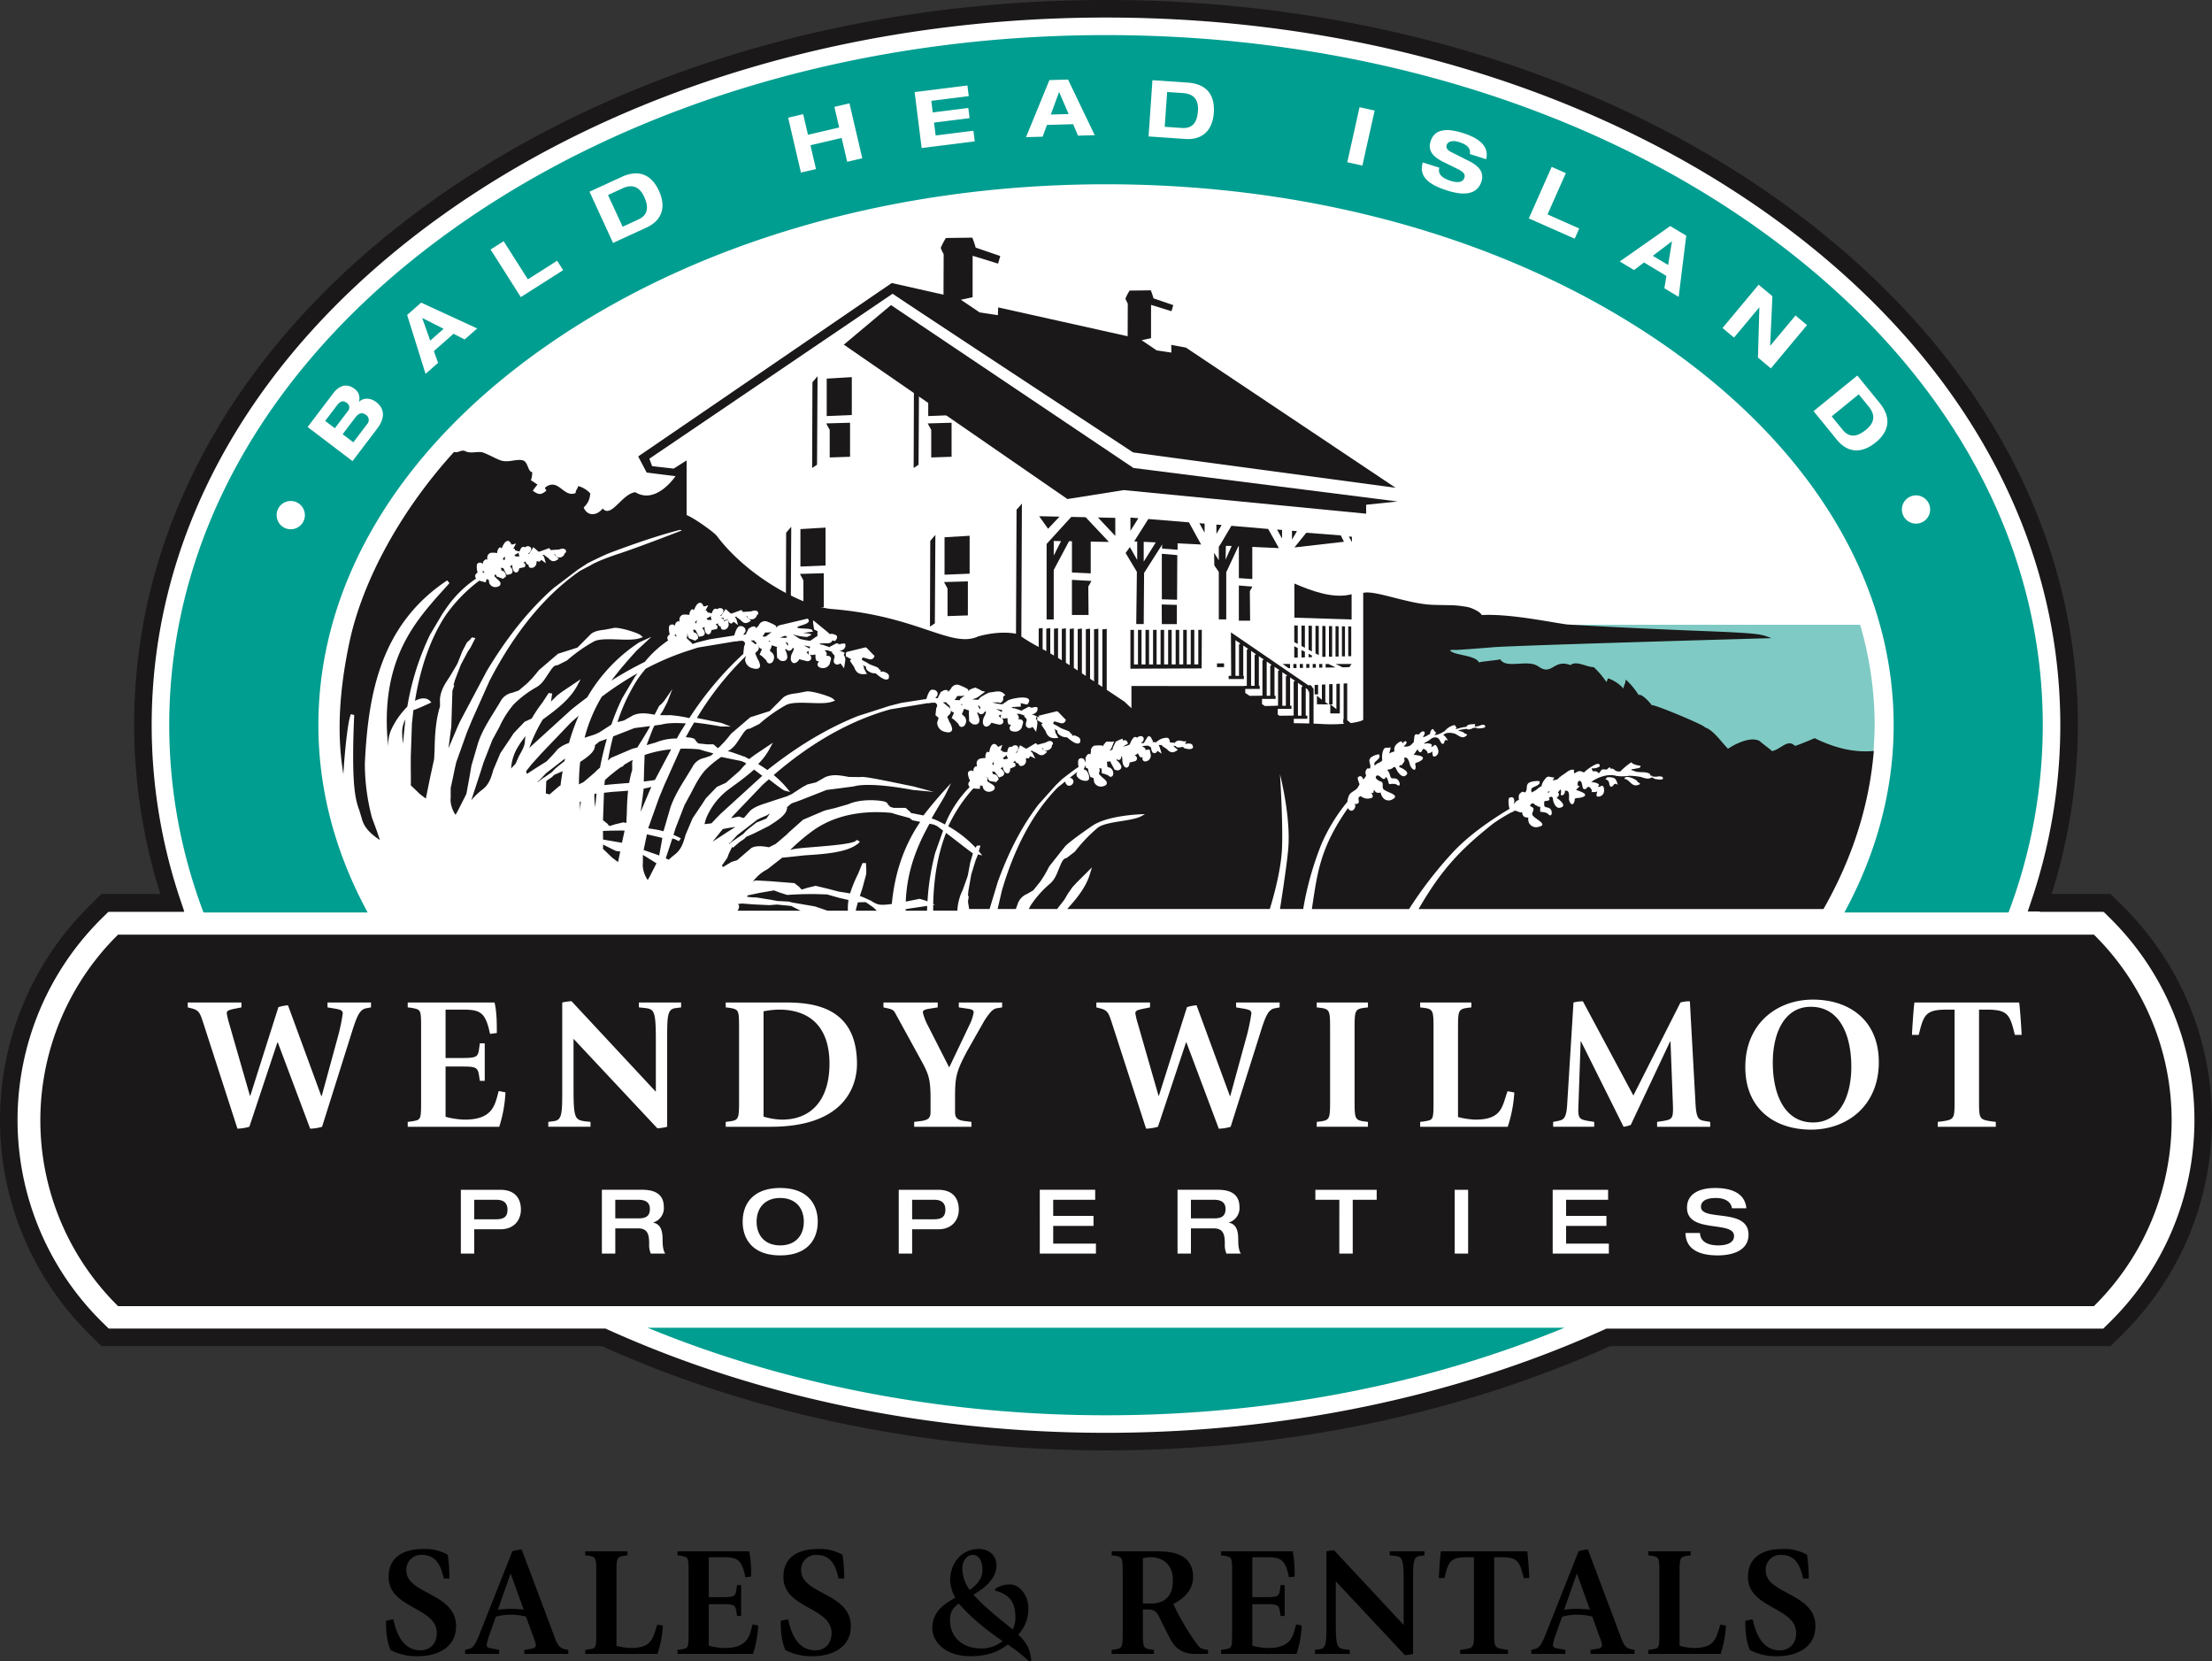 <svg viewBox="0 0 874.104 656.419" xmlns="http://www.w3.org/2000/svg" xmlns:xlink="http://www.w3.org/1999/xlink"><rect x="0" y="0" width="874.104" height="656.419" fill="#333333" stroke="none"/><clipPath id="a"><path d="m0 0h874.104v656.419h-874.104z"/></clipPath><g clip-path="url(#a)"><path d="m67.778 360.301h4.852l-1.547-4.611a218.323 218.323 0 0 1 -11.414-69.576c0-77.774 41.226-150.011 116.072-203.385 70.9-50.558 164.5-78.414 263.578-78.414 99.059 0 192.675 27.856 263.571 78.414 74.853 53.374 116.074 125.611 116.074 203.385a218 218 0 0 1 -11.418 69.576l-1.549 4.611h30.058c1.066 1.049 2.65 2.613 2.65 2.613a113.054 113.054 0 0 1 0 160.88s-1.559 1.54-2.65 2.613h-197.642l-.68.311c-59.475 26.95-128.084 41.2-198.414 41.2s-138.948-14.246-198.419-41.2l-.687-.311h-197.634a1004.28 1004.28 0 0 0 -2.645-2.613 113.021 113.021 0 0 1 0-160.88l2.645-2.613z" fill="#fff"/><path d="m171.205 79.084c-76.222 54.297-118.205 127.97-118.205 207.444a223.206 223.206 0 0 0 10.364 66.678h-23.25l-4.653 4.595a118.981 118.981 0 0 0 0 169.48l4.653 4.59h197.722c59.793 26.936 128.654 41.184 199.211 41.184s139.418-14.254 199.211-41.186h197.73l4.655-4.59a118.981 118.981 0 0 0 0-169.48l-4.655-4.592h-23.25a223.153 223.153 0 0 0 10.36-66.678c0-79.475-41.979-153.147-118.208-207.444-71.59-51.002-166.006-79.084-265.843-79.084s-194.247 28.082-265.842 79.083m-103.218 281.049h4.823l-1.533-4.566a216.257 216.257 0 0 1 -11.341-69.038c0-77.168 40.948-148.84 115.293-201.8 70.434-50.168 163.414-77.798 261.818-77.798s191.389 27.63 261.82 77.8c74.35 52.96 115.293 124.627 115.293 201.8a216.263 216.263 0 0 1 -11.334 69.038l-1.54 4.566h29.857a3138.75 3138.75 0 0 1 2.629 2.594 112.064 112.064 0 0 1 0 159.618s-1.545 1.526-2.629 2.594h-196.324l-.678.306c-59.071 26.745-127.226 40.874-197.094 40.874s-138.013-14.129-197.089-40.876l-.678-.306h-196.322a1898.316 1898.316 0 0 0 -2.629-2.594 112.053 112.053 0 0 1 0-159.618s1.573-1.547 2.629-2.594z" fill="#1a1818"/><path d="m827.444 369.287h-780.791a103.047 103.047 0 0 0 0 146.774h780.791a103.047 103.047 0 0 0 0-146.774" fill="#1a1818"/><path d="m574.287 259.027c2.673.984 8.731 1.393 9.729 3.762.582-.351 7.859-.928 8.467-1.253 2.267 3.989 10.89-.159 15.064 2.823 5.562 3.961 6-3.11 12.779-.509 2.19-1.97 6.471.848 9.217.792a34.74 34.74 0 0 1 5.008 5.9c.323-.463.348-.984.685-1.442a14.415 14.415 0 0 1 6.067 4.017c.115-1.285.886-2.159.886-3.578a29.069 29.069 0 0 1 5.144 6.179c.984-.64 3.793 2.066 5.209 4.055.108-.82 4.466 13.942 4.508 12.97.778.757 2.55-4.059 3.1-3.1 5.777 2.956 1.69.678 9.813 2.066-.414.666 3.526-.11 3.1.516 3.5 1.168 6.927 2 9.691 4.767 4.328-2.865 9.738-4.753 12.629-3.005.428.521 4.391 3.433 4.814 3.945 3.613-.727 6.107-4.945 9.03-2.143-.65.619 7.368-2.746 7.857-3 10.128 4.961 17.49 6.95 23.066 6.476.3-3.765.647-8.944.647-12.736a141.35 141.35 0 0 0 -5.739-39.691h-181.236l6.081 6.081c.042-.054 10.343 4.608 14.384 6.107" fill="#7fcac4"/><g fill="#1a1818"><path d="m199.678 221.057c-.206-.089-.206-1.173-.185-1.267-.058.093-.058.093-.147.227 0 0-.423.53-.573.556.026.2.047.39.058.678.2-.054.846-.178.846-.194m4.664-1.206s.678-.009.729 0a1.292 1.292 0 0 0 .2-.044c-.037-.11-.353-1.152-.353-1.152s.154-.339.154-.353c-.306.185-.631.367-.631.367s-.622.348-1.166.636c.157.185.488.563.488.563zm-12.977 6.513a.46.46 0 0 0 .063-.023c-.054-.21-.072-.388-.372-.409l-.129-.722a3.323 3.323 0 0 1 -.3.837 3.06 3.06 0 0 1 .563.318zm202.733 53.878.077-.054a8.563 8.563 0 0 1 -.664-.133c.14.058.325.154.325.154l1.991 1.1.047.009a4.8 4.8 0 0 1 .222-.717l-1.732-.369zm1.355 2.938a3.562 3.562 0 0 1 .168-.872c-.168.082-.547.266-1.01.467 0 .012.037.054.037.054.411.435.823.89 1.166 1.334l-.108-.157a1.379 1.379 0 0 1 -.255-.827m-8.556-4.278c-.147-.012-.449-.042-.647-.056.016.007.065.007.075.014a2.59 2.59 0 0 1 .778 1.426 1.977 1.977 0 0 0 .3-.6 1.092 1.092 0 0 0 -.3-.6zm-23.474 76.229 2.37.71s.369.161.725.327a97.3 97.3 0 0 1 3.05-19.214l3.11-8.754-2.4-1.828-1.281-.568-1.687-.339c-4.739 8.544-8.862 18.17-9.388 30.759 1.584-.294 3.389-.661 5.5-1.094m16.7-76.425c.075-.143.068-.309.187-.439 0 0-.477-.016-.668-.021a4.258 4.258 0 0 1 .481.46m-.699-3.734s-1.087.037-1.1.049c-.178.084-.178.122-.25.4l-.865 1.178c1.012.007 1.83.028 2.234.028-.037-.222-.089-.432-.089-.432l1.858-1.388a6.277 6.277 0 0 1 -1.792.166m18.029 24.942s.668-.138.727-.145c0 0 .1-.049.164-.086-.044-.1-.563-1.047-.563-1.047l.1-.379c-.269.234-.551.474-.551.474s-.549.456-1.04.846l.6.47zm-238.213-6.044c.388-3.945.774-7.766.953-9.621a10.821 10.821 0 0 0 -1.266 5.326c0 1.227.157 2.739.308 4.3m233.504 8.1c.135-.037.231.063.358.044a.138.138 0 0 0 .009-.035c-.231-.047-.474-.082-.474-.082s.049-1.038.059-1.126a.551.551 0 0 0 -.105.255s-.32.605-.456.654c.042.185.105.374.192.652.161-.1.245-.306.418-.362m-80.121 55.956-.128-.044-.026.056-5.363-.538v-.014l-3.029.238-6.188-.283-4.485-.346c-.7 0-1.187.143-1.8.185a2.8 2.8 0 0 1 .378.477 1.991 1.991 0 0 1 .091.6 2.547 2.547 0 0 1 -.654 1.561h24.933l-.589-.29zm22.69-2.323-3.772-.876s-4.7-1.334-4.716-1.334l-5.328-.154-4.227.049-3.3.126-2.9.182-3.073-.981-2.141-.813-5.917 1.024s-4.155.918-4.422.911c-.009.019-.161.3-.313.589.837.1 1.968.21 1.968.21l1.792.059 5.868.942 2.421.451c.713.028 4.487.234 4.487.234l1.341.379c.93.145 9.021 1.533 9.021 1.549l4.919 1.666h8.058a18.248 18.248 0 0 1 .238-4.211"/><path d="m345.609 356.736c1.334.654 2.222 1.075 6.8.43 1.077-11.306 4.33-22.285 11.236-32.435l-3.11-.645-1.171-.9-4.887-1.323-2.18-.678c-8.161-.816-19.981-.355-30.06 6.317a73.343 73.343 0 0 0 -9.941 8.3c.093-.007.369-.047.369-.047.975-.432 3.956-.692 9.159-1.105 6.134-.5 13.772-1.115 16.144-2.239l.612-.554 1.194.661a3.067 3.067 0 0 1 -.255.255c.012.009.1.061.1.061l-.832.741a.66.66 0 0 1 -.089.037.179.179 0 0 1 -.035.044v-.021a.014.014 0 0 0 -.014.014v.007a.2.2 0 0 1 -.079.012c-4.3 3.241-13.295 3.826-20.586 4.281 0 0-8.78.993-8.845.9l-5.854 4.583a16.194 16.194 0 0 0 -6.011 5.26 2.062 2.062 0 0 1 1.791-.816l5.438.311 9.416.743 1.984 1.552c.481.654.745.932 1.122.932l2.077-.657 3.209-.762 5.162 1.241 3.964 1.045 2.452.383c.678.091 1.358.213 2.031.341a52.788 52.788 0 0 1 3.185-7.782l1.713-4.2 1.388-.035.128 2.94-.023 1.372-1.533 5.747c-.318.928-.659 1.928-1 2.98a22.035 22.035 0 0 1 2.814 1.14c.36.161 1.942.893 1.942.893l-.021.068c.164.114 1.1.612 1.1.612"/><path d="m345.238 358.64s-2.51-1.846-3.19-2.187c-.11 0-1.374.016-1.374.016l-1.4.054-.252-.058a50.447 50.447 0 0 0 -.867 3.353h8.31zm35.143-6.885s1.664-4.576 1.863-5.209l.224-.766.93-4.978 1.066-3.618c-1.381-.968-3.688-2.753-7.555-5.754l-3.057-2.335c-3.19 8.184-4.854 17.63-5.083 28.081.367.161.675.3.675.3s-.316.054-.687.1c-.012.741.012 1.5.012 2.239h9.546a20.443 20.443 0 0 1 2.066-8.062m-14.003 6.181c-1.893.285-7.083 1.052-7.083 1.052-.5.1-.953.178-1.428.271 0 .184.014.374.014.561h8.457c.03-.619.007-1.278.04-1.884m-90.933-113.057a.808.808 0 0 0 -.145.229s-.43.533-.577.559c0 .185.035.388.07.673.175-.063.294-.255.477-.262.14-.009.21.1.346.1v-.03c-.21-.082-.444-.168-.444-.168s.243-1.017.269-1.1m5.58-1.487c-.309.187-.636.367-.636.367s-.619.344-1.173.626c.159.2.5.58.5.58l.58-.023s.675-.007.729 0c.014-.007.117-.035.189-.056-.03-.1-.358-1.138-.358-1.138l.168-.355m4.121.665.054.238a1.2 1.2 0 0 1 .783.542c.021-.14.021-.29.033-.458v-.021c-.054-.1-.089-.185-.138-.257zm.836 1.042c0 .117.054.21-.021.346l.15-.049 1.365-.414c-.037-.026-.072-.122-.117-.143-.269.047-1.355.259-1.376.259m-132.541 50.204c.028.383.068.767.1 1.143-.047-.393-.061-.757-.1-1.143m150.745-41.679c.065-.15.065-.318.182-.449 0 0-.488-.007-.671-.007a4.436 4.436 0 0 1 .488.456m-16.706 58.62a27.047 27.047 0 0 0 -7.345 8.789 15.57 15.57 0 0 0 -1.713 4.576c.736-.049 1.64-.159 2.732-.315a491.575 491.575 0 0 0 2.143-2.26l1.559-1.568 16.375-14.931c-.089-.065-.157-.121-.248-.189l-2.989-2.276a96.5 96.5 0 0 1 -7.67 6.057zm-1.849 15.323c-.792.972-2.426 3-4.026 4.982.745-.5 5.87-3.828 5.87-3.828l3.15-1.984c-1.5.22-2.762.409-2.762.409-.774.15-1.519.287-2.232.421m2.368 5.722c.033.058.145.1.217.147l.3-.369 5.148-3.538 1.222-1.283 1.14-.968 2.853-2.255 1.993-.792 2.007-.825s.795-1.138 1.383-2c-.584.355-1.262.762-1.262.762l-2.377 1-1.344.666-4.113 3.192-3.821 2.942-1.673 1.818a9.143 9.143 0 0 1 -1.68 1.507m30.154-78.128.075-.061c-.215-.042-.442-.093-.654-.133.143.061.339.157.339.157l1.986 1.1.037.007a6.987 6.987 0 0 1 .224-.715s-.8-.168-1.729-.369zm1.371 2.912a4.181 4.181 0 0 1 .159-.855c-.159.068-.554.262-1.007.465a.381.381 0 0 1 .047.051 15.951 15.951 0 0 1 1.166 1.351l-.119-.178a1.382 1.382 0 0 1 -.245-.834m-60.708 50.09 6.406-12.105a45.24 45.24 0 0 0 -10.484 2.239c-.042 1.339-.229 6.756-.229 6.756l-.091 3.723c1.62-.185 3.115-.383 4.4-.612m-1.401 2.722c-.975.276-2 .512-3.08.71l-.012.474s-.626 4.732-1.145 8.679c1.659-3.886 3.641-8.577 3.641-8.577zm-3.071 24.961c2.134.739 5.754 1.991 6.011 2.1.051.019.1.04.154.066l.783-4.328.463-2.627-6.1-1.416c-.231 1.094-.921 4.377-1.311 6.207m-.29 1.926v3.288a9.191 9.191 0 0 0 -.049 1.045 11.32 11.32 0 0 0 1.956 5.592l.7-1.194 2.758-5.405-1.835-1.161zm48.331-87.862c-.185.1-.185.138-.245.411l-.858 1.182c.479 0 .914 0 1.288.012 1.087-.83 1.856-1.412 1.856-1.412l.009-.012c.014 0 .238-.145.554-.36a7.309 7.309 0 0 1 -1.507.15l-1.1.028m-8.838 3.259s-1.491.1-1.218.009c0 0-1.839.4-1.575.194l-14.814 2.456c-.96.262-1.907.608-2.867.907a3.309 3.309 0 0 1 -.818.271h-.033a105.818 105.818 0 0 0 -17.057 7.209q-1.662 1.977-3.169 4.122a72.958 72.958 0 0 0 -7.974 16.95c1-.241 2.491-.612 2.5-.612l1.863-1.024 1.849-1.07c2.912-1.187 5.6-.71 8.448-.206l1.8-3.466 1.024-.883.953-1.073 3.246-4.695-1.975 5.109.049.014a1.984 1.984 0 0 0 -.152.2c-.3.61-1.762 3.438-1.762 3.438l-.961 1.423-.049.105 2.959.044.806-.049a52.809 52.809 0 0 1 7.8 1.183 130.405 130.405 0 0 1 21.444-25.482.917.917 0 0 1 -.129-.1l.315-2.772a3.245 3.245 0 0 0 .36-1.11c0-.379-.236-.664-.867-1.089m-26.529-2.154-.135-.71a3.371 3.371 0 0 1 -.3.816 3.179 3.179 0 0 1 .568.332.32.32 0 0 1 .175 0 .544.544 0 0 1 .063-.033c-.056-.215-.079-.393-.374-.4m-5.615 35.258-2.744.374-.547 1.031c-.091.208-2.393 6.186-2.393 6.186l-.14.519 3.746-1.091a21.3 21.3 0 0 1 8.17-1.517l.809-1.533a164.77 164.77 0 0 1 2.753-4.419c-4.239-.292-7.548-.15-9.654.451m2.378 21.095.065.042s-.075.07-.15.154l-.061.138.056.028-.11.1-.993 2.2-2.117 5.116-4.216 11.823-.066.3 1.769.271a37.423 37.423 0 0 1 4.272.876l.042-.234 2.61-8.937c1.433-4.361 3.964-8.42 6.394-12.355l2.374-3.889a6.648 6.648 0 0 1 4.718-3.548l2.568-.907 1.038-.872-3.412-.923-2.183-.678a59.4 59.4 0 0 0 -7.425-.259z"/><path d="m273.258 312.998-2.753 5.083-3.529 9.081-.844 2.69c.168.08.346.138.512.222.348.157 1.94.888 1.94.888l-.014.063c.15.115.362.143.516.255l-.89 1.094a10.275 10.275 0 0 0 -2.1-1.012c-.037 0-.227 0-.453.007-.573 1.755-1.722 5.237-2.552 7.759.4.189.823.372 1.189.556a24.988 24.988 0 0 1 2.288-1.975c2.713-2.056 3.51-4.863 4.342-7.857l2.767-6.527 3.814-5.672 1.416-2.19 4.37-4.559 2-.9s1.568-.7 1.568-.713l5.361-4.679.685-.764.984-1.136s.488-.472 1.021-.993l-.573-.432-1.285-.568-4.071-.82-3.97-.823a39.875 39.875 0 0 0 -6.135 5.053c-2.409 2.6-3.954 5.653-5.609 8.873m37.706-59.195c-.154 0-.467-.051-.652-.068.019.016.07.016.07.028a2.48 2.48 0 0 1 .771 1.433c.112-.217.308-.467.308-.617a1.061 1.061 0 0 0 -.3-.589zm-.114-2.299a1.8 1.8 0 0 1 -.671-.351l-.4.222s-.767.25-1.524.5c1.066.112 2.737.269 2.5.023l.372-.411c-.1 0-.189.021-.28.016m-54.405 36.295.372-.715.079-.2-.65.089-5.527.694-8.4 3.288c-.813 3.05-1.5 6.24-2.078 9.537l1.18-1.047 8.212-3.508.818-.255 1.416-.339a60.784 60.784 0 0 1 1.75-2.79s2.522-4.171 2.823-4.753m41.597-34.742c0-.019.023-.035.065-.044-.023.009-.717.033-1.426.044.654.54 1.344 1.105 1.849 1.521.182-.138.369-.278.554-.423-.383-.327-1.042-.921-1.042-1.1m-84.146 44.68-3.727 4.136s-.947 1.169-2.192 2.734l.019.75.339.36c1.559-1.017 3.195-2.089 3.195-2.089l4.515-2.837 2.489-2.61 1.928-2.234a13.059 13.059 0 0 1 4.386-2.388 81.611 81.611 0 0 1 3.835-10.764c-1.075.939-2.148 1.851-3.211 2.837zm32.415 4.676c-.012.012-.028.019-.042.033l.185.18-.961.453s-.119.063-.318.15a68.043 68.043 0 0 0 -6.118 4.961c-.077.757-.159 1.5-.215 2.024 1.568-.21 3.9-.407 7.074-.652.876-.065 1.795-.15 2.73-.222a38.305 38.305 0 0 1 1.192-5.137l-.023-2.744c.026-.418.143-.79.206-1.19a36.528 36.528 0 0 0 -3.709 2.143m-44.33 1.207c.53-.554 1.143-1.206 1.771-1.867l1.3-2.97c1.124-1.961 2.295-3.978 2.372-5.744a15.481 15.481 0 0 1 .278-2.222 35.914 35.914 0 0 0 -3.5 5.123 18.713 18.713 0 0 0 -2.222 7.682m16.993 2.555-.816.839-1.897 1.288-.383.334a595.427 595.427 0 0 0 -.175 4.868l1.458.383 3.861-3.311c.143-.07.318-.1.465-.154q.379-2.892.865-5.749l-.479.236zm20.849 28.263-1.493-.762v.068a11.294 11.294 0 0 1 -.051 1.636c.023.014 3.667 3.5 3.667 3.5s1.344 1.01 2.3 1.734c.164-.79.512-2.517.853-4.188-1.038-.131-1.743-.224-1.748-.224zm1.5-6.242-3.043.122v.318s.028 1.493.044 3.071c2.092.358 6.2 1.056 7.467 1.278l.124-.589.923-4.211-1.29-.04zm-2.641-14.965-.379 10.853 1.671 1.3c.477.65.739.942 1.119.926l2.071-.647 3.22-.764 1.105.269.037-.15.182-3.758c.061-2.426.138-5.536.507-8.848-2.1.194-4.188.327-6.16.451 0 0-1.566.175-3.375.372m-7.659-21.748a380.421 380.421 0 0 1 4-1.283l1.928-.89 4.274-2.776s.15-.089.365-.2a92.379 92.379 0 0 1 4.256-10.381l4.964-8.4.026-.007v-.014c.021-.026.542-.778 1.042-1.5a130.085 130.085 0 0 0 -14.052 9.233 60.961 60.961 0 0 0 -6.8 16.221m-15.28 14.047-1.666 1.8a9.7 9.7 0 0 1 -1.683 1.515c.037.058.147.105.208.15l.315-.353 1.6-1.1c.026-.04.056-.257.079-.3l.264.075 3.2-2.22 1.232-1.295 1.122-.957 2.659-2.115c.07-.348.161-.7.231-1.042l-3.737 2.9zm13.344 11.444c.117 1.493.227 2.984.4 4.55-.037-.624-.138-1.267-.138-1.912a18.359 18.359 0 0 1 .234-3.022zm7.838-24.037s-1.024.848-2.028 1.671h.3l-.222.9c-.523 2.045-3.456 4.059-5.7 5.52a82.8 82.8 0 0 0 -.488 8.873c.778-.395 1.8-.9 1.809-.9s4.092-3.445 4.284-3.662l1.108-1.077 1.133-.993c.75-4.005 1.664-7.752 2.692-11.344-.8.3-2.617.963-2.891 1.017m-2.042 21.718c0 1.211.15 2.744.313 4.284.192-1.9.369-3.762.533-5.41-.278.033-.538.061-.781.089-.03.336-.065.671-.065 1.038m377.563-1.849a.852.852 0 0 0 -.64-.049c-.04.016-.056.042-.093.061a4.4 4.4 0 0 1 .042.568 2.427 2.427 0 0 1 .692-.58m-45.362-21.484.04-.007zm.082-.014-.042.007a.073.073 0 0 1 .042-.007m57.111 17.151a.793.793 0 0 0 -.313.077c-.009 0-.012.012-.019.016.115-.03.232-.061.346-.086zm-176.356-123.572-95.815-64.353-18.637 15.628 88.353 61 22.253-3.536 95.796 9.324v-3.538l12.416-1.29zm-111.303-35.896-9.916.589v14.793l9.916-.409zm-8.732 20.848v10.888l8.039-.269v-13.447l-9.425.271zm161.678 75.373h4.454l-.107-11.661 1.014-1.8-5.361-.423zm-65.957-2.239h6.569l-.105-11.222 1.246-2.229-7.71-.432zm41.633-23.652-6.111-.535v17.985l6.022.18zm-6.111 27.242h5.936v-7.576l-5.98-.175zm-48.475-42.615 3.524 4.954 4.5-4.786z"/><path d="m431.011 213.99 7.193.136-9.189-9.769-5.69-.124-9.741 10.684v29.823h2.807v-19.524l6.048-11.376 1.154.014v12.341l7.422.344zm-14.6 5.508-.016-5.751 2.9.054zm24.311-14.885-6.847-.15 6.847 7.277zm5.991-.118v5.232l3.136-4.978zm33.967 2.772v3.688l2.075-3.519zm-4.666-.382-2.059-.168 2.059 3.748zm-29.533 9.264-1.68 2.349 4.454 7.441-.25 20.631h2.949l.15-20.2 7.632-11.986 14.9.755-4.807-8.757-16.062-1.312-5.564 8.834 1.182.082v7.263zm5.473-2.071 4.774.222-4.774 7.623zm58.588-4.375v3.508l1.972-3.347zm-15.681 6.376 10.516.488-4.244-7.574-14.538-1.241-4.052 6.868-.921 1.432v5.328l-1.85-2.959.084 4.982 1.769 2.559v18.756h2.942v-18.621l4.819-10.325.166.061v12.592l5.312.346zm-10.565 5.036.131-5.433 2.293.016zm22.321-11.731-1.965-.159 1.965 3.578zm27.602 2.692-1.227-.1 1.234 2.222zm-.116 22.708c-7.06 1.914-15.693-1.215-22.61-4.232v13.494l22.61.708zm-4.653 47.096v-11.743l-1.355.068v9.988l-2.353-1.891h.844v-8.023l-1.358.072v7.95h.458v3.571h2.41v.007zm-8.59-11.306-1.358.068v3.716h1.358z"/><path d="m523.719 278.308v-.049h1.25l-1.25-.832v-7l-1.353.072v5.978l-1.963-1.6v3.382h1.963v.049zm-42.805-16.203h2.795v1.489h-2.795zm35.272 1.779 1.236-.019v-1.519h-1.236zm3.788-1.54h-1.234v1.5l1.234-.021zm-6.348.009 1.236-.016.02 1.564-1.235.017zm-2.541-.009h1.234v1.602h-1.234zm22.098 1.25.933-1.25h-6.3l2.69 1.323zm-23.413.384v-1.634h-2.924l2.384 1.673zm11.509-1.626 1.236-.016.02 1.45-1.237.016zm3.707-.008h-1.145v1.419l3.919-.056zm8.973-3.067v-11.73l-1.18-.061v11.781zm-2.473.066v-11.839l-1.2-.061v11.893zm-2.514.063v-11.948l-1.225-.058v12zm-2.567.069v-12.061l-1.243-.061v12.115zm-2.613-12.108-1.269-.061v12.234h1.269zm-2.663 11.477v-11.521l-1.295-.068v10.9zm-2.714-11.569-1.318-.063v9.493l1.318.7zm0 11.727-1.318-.7v1.379h1.318zm-2.766-11.775-1.348-.068v8.065l1.348.717zm0 10.31-1.348-.715v2.931h1.348zm-2.825-1.496-1.374-.727v4.513l1.374.009zm0-8.871-1.374-.063v6.6l1.374.727zm-37.903 1.682-1.4.028v13.624h-1.577v-13.652l-1.4.028v13.626h-1.58v-13.654l-1.4.028v13.629h-1.58v-13.657l-1.4.028v13.634h-1.58v-13.662l-1.4.028v13.636h-1.58v-13.664l-1.4.028v13.639h-1.577v-13.667l-1.4.028v13.643h-1.58v-13.671l-1.4.028v13.643h-1.577v-13.671l-1.4.028v13.648h-1.58v-13.676l-1.4.028v15.326l28.128-.115zm-153.875-97.825-.122 33.879 1.937-1.292.2-33.683v-1.264l-.816.951zm55.674-2.02-9.916.589v14.793l9.916-.409zm-8.732 20.848v10.888l8.039-.269v-13.447l-9.425.271zm-6.827-18.828-.122 33.879 1.937-1.292.2-33.683v-1.264l-.813.951zm22.006 60.661-9.916.589v14.793l9.916-.409zm-8.733 20.848v10.888l8.039-.271v-13.445l-9.425.271zm-6.826-18.826-.121 33.879 1.935-1.292.2-33.68v-1.27l-.816.953zm-41.391-5.249-9.916.589v14.793l9.916-.411zm-8.733 20.851v10.888l8.039-.271v-13.445l-9.425.269zm-6.829-18.829-.122 33.879 1.938-1.297.2-33.682v-1.261l-.816.951z"/><path d="m717.073 291.642c-.489.262-8.474 3.615-7.833 2.994-2.912-2.788-5.4 1.414-9 2.138-.418-.514-4.372-3.414-4.8-3.933-2.888-1.743-8.28.14-12.594 3-2.748-2.76-5.676-7.322-9.166-8.481.43-.624-20.839-9.5-20.948-8.689-1.409-1.972-4.214-4.674-5.188-4.038a28.646 28.646 0 0 0 -5.136-6.156c0 1.4-.762 2.283-.881 3.561a14.55 14.55 0 0 0 -6.046-4.013c-.334.467-.358.989-.685 1.444a34.663 34.663 0 0 0 -5-5.887c-2.732.061-7.006-2.751-9.187-.778-6.758-2.6-7.188 4.454-12.739.5-4.16-2.973-12.755 1.164-15.01-2.814-.608.325-7.873.9-8.448 1.253-.986-2.372-7.03-2.776-9.7-3.753-4.031-1.5.661-1.227.619-1.173 0 0 4.784-.266 14.358-1.063s110.367-3.615 110.367-3.615c-4.452-1.575-3.627-1.909-27.732-2.837-27.122-1.046-54.144-2.589-53.144-2.581-6.123-.785-22.537-4.312-33.692-3.711-.449-1.3-4.09-2.931-5.707-3.2-5.585-.93-6.1-.589-13.594-.837-9.614-.315-22.654-5.77-27.272-4.765v.122c-.108-.089-.18-.133-.22-.122v50.221a10.731 10.731 0 0 1 -1.411.594 27.125 27.125 0 0 1 -3.522.664l-.009-.019-1.386-1.108v-14.561l-.46.012-.953.049v14.073h-.145v1.531l.021.014.194-.014v.311a59.887 59.887 0 0 1 -8.224.108 170.585 170.585 0 0 0 -3.73-.173v-13.7l-1.075-1.497-.984.056-30.593-20.923.105 17.186h-1.012v1.255h6.018v-1.255h-3.323v-14.088l1.909 1.3-.507.423v12.351h1.685v-11.97l1.912 1.3-.509.423v14.192h-.916v.112l-44.673-.033v8.754a68.372 68.372 0 0 1 -2.737-2.552s-2.662-1.769-7.032-4.686v-24.073l-1.722.192v22.729c-.605-.4-1.232-.818-1.888-1.26l.3.016v-21.724l-1.7.2v20.579c-.507-.341-1.035-.689-1.57-1.047v-19.773l-1.678.192v18.464c-.509-.339-1.024-.682-1.547-1.033v-17.67l-1.659.2v16.368l-1.528-1.019v-15.587l-1.636.192v14.328q-.743-.48-1.505-.956v-13.608l-1.615.2v12.4c-.491-.3-.991-.6-1.489-.9v-11.748l-1.6.194v10.612c-.488-.29-.974-.57-1.468-.858v-9.988l-1.57.2v8.9l-1.451-.818v-8.324l-1.552.2v7.275a64.112 64.112 0 0 1 -6.864-4.12l.222-52.521c-.4.5-1.671 1.968-2.11 2.412l-.222 49.05c-.269-.168-6.541-1.374-14.975 1.033-10.67 4.821-23.58-8.088-57.83-10.843-10.82-.872-33.047-12.4-45.44-28.917-.991-1.32-8.736-6.929-11.916-8.21v-21.584l-5.111 3.237-8.521-.972-1.082-2.935 96.137-65.2c.014.252 95 62.7 95 62.7.232.07 103.732 13.97 103.732 13.97l-82.858-55.387-5.774-1.056s.021 2.4.037 3.04c-.759-.112-5.838-.879-5.838-.879 0-.03-4.328-2.942-5.922-4.006 1.1-.243 3.72-.809 3.72-.809s0-14.061.028-13.152l8.063 2.484.694-2.4-7.81-2.673a27.441 27.441 0 0 0 -.974-2.919l-.1-.243h-.266l-8.1.107a21.362 21.362 0 0 0 -1.652 3.155 12.244 12.244 0 0 0 .93 1.963s-.042 12.061-.049 12.916c-.105-.021-51.149-11.4-51.149-11.4s-.133 2.269-.115 3.073l-7.268-1.1c0-.04-5.391-3.657-7.371-4.985l4.632-1.01s0-17.5.03-16.373l10.042 3.1.862-3-9.722-3.33a34.461 34.461 0 0 0 -1.213-3.634l-.122-.3-.332.009-10.084.126a26.763 26.763 0 0 0 -2.057 3.924 14.721 14.721 0 0 0 1.162 2.447s-.056 14.7-.066 16.031l-.131-.042c.131.042-20.317-4.562-20.317-4.562l-100.2 68.512 3.358 6.373 11.386 1.426s-7.616 11.416-15.88 6.333c-5.3.636-9.525 10.453-12.912 6.438-2.213 2.931-6.076 3.2-7.488-.423a7.675 7.675 0 0 0 2.573-5.55 9.924 9.924 0 0 0 -4.732-2.888c-.227 1.1-1.007 1.507-1.019 2.727-4.8 2.12-6.81-6.31-12.117-2.1.04.706.474.605.521 1.213-2.134 1.739-3 1.683-5.345 0a30.606 30.606 0 0 1 1.865-2.428c-.883-.577-1.673-1.161-2.6-1.7a9.161 9.161 0 0 0 .514-3.23c-1.8-.093-1.561-4.185-3.854-4.679-2.627-.57-5.338 1.007-8.418.115-1.631-.474-5.56-2.683-7.277-3.2-1.893-.566-5.038.654-7.051-.589-1.75-.526-2.515.888-4.288.381-20.946 22.986-36.08 50.67-41.284 74.937-6.251 29.137-3.41 45.851-2.468 52.42.605-9.867 1.813-20.913 2.879-23.4a.187.187 0 0 0 .007-.061h.02a2.473 2.473 0 0 0 .054-.292l1.337.353c-.3 6.6-.416 11.961-.416 16.335 0 14.421 1.325 18.175 2.442 21.339l.96 3.138c.886 3.863 3.968 6.445 7.174 8.6-.568-1.678-1.227-3.641-1.227-3.641l-1.907-5.183a83.966 83.966 0 0 1 -2.818-20.4c0-.605 0-1.159.026-1.711 1.346-26.887 6.207-54.194 32.5-71.672l.916 1.063-2.059 2.288c-10.79 12.01-22.731 25.319-22.731 52.282a98.887 98.887 0 0 0 .608 10.346c-.019-.257-.04-.507-.04-.762a14.8 14.8 0 0 1 1.01-5.8 31.763 31.763 0 0 1 6.544-9.525 105.446 105.446 0 0 1 8.939-28.359l4.968-8.387.012-.012v-.007c.054-.061 1.984-2.872 1.991-2.881a45.222 45.222 0 0 1 11.245-10.954 2.137 2.137 0 0 1 -.334-1.007 1.467 1.467 0 0 1 .334-.869l.626-.531a8.046 8.046 0 0 1 -.322-2.807l.15-.652.3-.182a1.407 1.407 0 0 1 1.587-.044 1.224 1.224 0 0 1 .346.507v-.659l.3-.685.238-.213c.467-.47.93-.7 1.059-.11l.168-.8a2.012 2.012 0 0 1 1.306-2.124 9.442 9.442 0 0 1 2.1.009c0 .014 0 .035-.033.037 0 0 .3 0 .554.014a2.756 2.756 0 0 1 .982-2.236c.414-.012.591.283.914.374a.832.832 0 0 0 -.056-.133l.131-.308a10.911 10.911 0 0 1 .694-1.36c.4-.573.918-1.15 1.57-1.11.631.04.932.577 1.152.96.3.54.334.521.479.479l1.577-.437-1.094 2.073c.283.03.582.047.582.047s.082.393.126.589c.157.04 1.257.362 1.706.467.15-.294.276-.551.39-.832.458-.96 1.059-1.241 1.874-.809a1.56 1.56 0 0 1 2.2.033 1.02 1.02 0 0 1 .2.608 2.33 2.33 0 0 1 -1 1.645s-.18.161-.372.358l.54-.131.575-.872 1.124-1.708.631.556a.283.283 0 0 1 .234.2l1.136.986a3.58 3.58 0 0 0 .388.026s0-.023-.016-.023c0 0 .245-.037.4-.065l-.021-.051 3.412-1.225c.266-.014.46.5.685.762.386-.03 3.1-.243 3.286-.243.851-.337 1.909-.561 2.5.07.474.54.381 1-.285 1.491a2.12 2.12 0 0 1 -2.416 1.566 1.4 1.4 0 0 1 -1.381-1.292 1.5 1.5 0 0 1 -.351.026c.2.192.327.358.241.481l1.056.876.57.439-.811.519c-1.685 1.063-2.7-.061-3.3-.731l-.946-.7-.626-.4.054-.255a7.163 7.163 0 0 0 -.811.1c.136.278.519.484.594.734l.7 2.512-1.7-1.285a.153.153 0 0 0 -.028-.061l-.865.774-.523-.21c-.633-.234-.582.442-.582.453a2.115 2.115 0 0 1 -1.727 2.15l-.9-.056-.248-.278a1.167 1.167 0 0 1 -.292-.809.352.352 0 0 1 .044-.189 9.293 9.293 0 0 0 -.376.061l-.516-.488-.241-.467a.613.613 0 0 1 -.042-.379l-.467.379s-.3.112-.449.161c.278.262.8.379.8.75l-.152.981-.573.133s-1.168.276-1.708.362c-.021.215-.077.528-.077.528-.325 1.087-.935 1.159-1.274 1.117-.907-.145-1.346-1.475-1.346-2.484l-.07-.645c-.1.107-.107.339-.213.4l-.7.3a2.96 2.96 0 0 1 1.08 1.919.839.839 0 0 1 -.051.294c-.082.395-.409.9-1.4 1.028l-.869.147s-1.159-2.267-1.346-2.645c-.453-.093-.619-.136-.93-.194a7.846 7.846 0 0 1 .143.827v.094c0 .056 0 .1-.023.117.007 0 .157.044.82.311a2.218 2.218 0 0 1 1.017 1.93c0 .091 0 .175-.007.266l-1.168.846-1.986-.76-.4-.082-.493-.9s-.311.077-.369.264c0 0-.119.453-.129.46.009 0 .965.97.965.97.732.638 1.456 1.236 1.456 1.958a1.247 1.247 0 0 1 -.035.283c-.2.776-1.133.956-1.456 1.026a2.6 2.6 0 0 1 -2.984-1.566s-.1-.715-.175-1.25c-.43-.15-.862-.3-.9-.311a1.468 1.468 0 0 1 -.115.6l-.192.715-2.543-.673a60.979 60.979 0 0 0 -13.374 13.821c-5.889 9.032-9.878 20.42-12.024 33.673 2.655-1.433 4.662-1.14 5.761-.114l.715.72-.947.453s-6.069 2.814-6.153 2.533c-.007.119-.584 5.307-.584 5.307l-.458 13.251v4.473s.04 3.108.04 5.1c0 .951-.026 1.634-.04 1.634.009.012 3.655 3.505 3.655 3.505s1.348 1.024 2.293 1.734l1.673-8.224 1.605-7.382.18-3.755c.108-4.391.259-11.035 2.141-17.057l-.03-2.734c.245-3.587 2.057-6.3 3.823-8.915 0 0 2.5-4.164 2.814-4.749l.372-.706 1.865-4.721 1.806-3.463 1.026-.893.946-1.077 1.365.257s-.084.166-.1.18l.068.007s-.124.15-.166.187c-.318.61-1.748 3.445-1.748 3.445l-.982 1.416-2.8 5.253c-.082.22-2.379 6.181-2.379 6.2l-.549 1.961a3.16 3.16 0 0 0 .334.044s-.738 2.11-.755 2.11l-.227 7.053-.208 7.018s-.608 4.73-1.129 8.679c1.657-3.884 3.639-8.572 3.639-8.572l.954-2.059 10.523-19.862c8.142-13.561 16.758-24.26 26.323-32.722 0 0 9.785-7.425 9.8-7.432l.026-.012c.047-.026 3.667-2.4 3.667-2.4s6-3.061 8.836-4.136c15.566-5.882 24.559-8.315 27.838-9.119l.577.271c-3.695 1.435-17.448 6.74-24.884 9.182-8.64 2.846-11.182 4.594-11.182 4.594-2.241 1.173-4.094 2.145-4.094 2.145-13.706 9.472-25.753 24.1-35.793 43.479l-6.826 15.281-2.124 5.12-4.216 11.827-.521 2.281s-1.666 8.018-1.666 7.857v3.941a8.367 8.367 0 0 0 -.051 1.049 11.444 11.444 0 0 0 1.947 5.578c.355-.591.713-1.176.713-1.176l3.581-7.051 1.068-5.772.956-5.494 2.613-8.913c1.442-4.372 3.959-8.439 6.4-12.367l2.379-3.893a6.608 6.608 0 0 1 4.7-3.555l2.592-.9 3.417-2.9 1.991-2.054 1.383-1.643s1.213-1.5 1.239-1.5l7.481-6.413 7.668-2.442 5.265-5.289c1.4-1.269 3.564-1.542 5.669-1.8l3.262-.631c1.7-.582 9.57 1.785 10.743 2.79l.921.788-1.136.411c-2.059.738-5.27.636-8.665.521-3.755-.129-7.654-.259-9.617.834a60.671 60.671 0 0 0 -10.549 7.46l-3.739 1.884c-.762.03-1.316.056-2.538 1.739l-1.468 2.169c-1.246 1.93-2.407 3.756-4.585 4.917a40.984 40.984 0 0 0 -8.81 6.726 37.6 37.6 0 0 0 -5.595 8.883l-2.769 5.071-3.54 9.081-.967 3.108s-3.435 10.5-3.821 11.671a26.393 26.393 0 0 1 4.389-4.228c2.711-2.049 3.5-4.88 4.349-7.857l2.769-6.543 3.8-5.655 1.426-2.19 4.361-4.569 1.993-.9.788-.35a58.284 58.284 0 0 1 4.237-6.321l2.484-3.788 1.372.231-.435 2.917-.063.306.234-.28s2.4-2.346 2.409-2.353l1.951-1.44 7.146-4.8-1.318 2.489c-2.956 5.543-8.362 9.549-13.629 13.412a60.186 60.186 0 0 0 -5.335 11.206l16.525-15.038c2.131-1.736 4.263-3.358 6.378-4.94a64.679 64.679 0 0 1 20.577-21.734l4.791-2.159-5.926 5.506c-3.321 3.7-6.751 7.523-9.909 11.82a135.54 135.54 0 0 1 13.183-7.419 43.427 43.427 0 0 1 9.252-8.488 2.049 2.049 0 0 1 -.315-.991 1.574 1.574 0 0 1 .315-.869l.631-.54a7.675 7.675 0 0 1 -.306-2.795l.152-.671.3-.161a1.388 1.388 0 0 1 1.582-.056 1.19 1.19 0 0 1 .341.509v-.661l.313-.689.222-.206c.486-.47.939-.71 1.068-.114l.166-.783a2.029 2.029 0 0 1 1.318-2.129 9.753 9.753 0 0 1 2.089 0 .063.063 0 0 1 -.033.054s.308 0 .556.007a2.754 2.754 0 0 1 .979-2.225c.421-.026.6.262.914.369a.558.558 0 0 0 -.049-.157l.133-.3a12.863 12.863 0 0 1 .685-1.355c.409-.577.93-1.152 1.589-1.112.615.033.928.58 1.129.963.311.533.348.526.477.479l1.6-.442s-.951 1.785-1.1 2.073l.566.056s.107.393.143.589c.147.03 1.248.348 1.706.477.135-.311.276-.561.39-.851.446-.963 1.061-1.234 1.872-.8a1.56 1.56 0 0 1 2.192.014 1.044 1.044 0 0 1 .208.619 2.321 2.321 0 0 1 -1 1.643s-.189.182-.383.367l.554-.126.561-.874 1.129-1.715.636.549a.332.332 0 0 1 .238.217l1.129.972c.2.016.39.044.39.016h-.009s.248-.04.4-.072l-.023-.04 3.4-1.229c.276-.023.463.491.7.753.376-.037 3.1-.234 3.279-.238.841-.332 1.9-.554 2.5.07.456.549.374.991-.292 1.491a2.1 2.1 0 0 1 -2.409 1.561 1.373 1.373 0 0 1 -1.376-1.278h-.353c.2.2.329.376.245.5l1.038.865.582.449-.811.519c-1.69 1.047-2.7-.061-3.311-.727l-.939-.71-.631-.4.058-.252c-.154.007-.456.051-.816.086.136.292.509.5.6.743l.71 2.515-1.706-1.29a.082.082 0 0 0 -.035-.056c-.051.049-.86.783-.86.783l-.521-.217c-.633-.245-.769-.942-.89-1.645-.026-.107-.068-.089-.1-.133.07.313.407 2.222.407 2.222a2.1 2.1 0 0 1 -1.72 2.155l-.9-.054-.252-.273a1.187 1.187 0 0 1 -.285-.811.508.508 0 0 1 .033-.187c-.136.026-.36.051-.36.051l-.531-.488-.234-.463a.671.671 0 0 1 -.056-.383l-.449.383s-.3.1-.46.175c.288.252.8.379.816.75l-.166.963-.566.136s-1.166.278-1.7.357c-.023.222-.075.531-.075.531-.332 1.087-.953 1.161-1.276 1.126-.9-.145-1.362-1.489-1.362-2.482 0 0-.03-.318-.065-.657-.093.117-.11.339-.194.4l-.722.306a2.962 2.962 0 0 1 1.087 1.921.88.88 0 0 1 -.042.285c-.093.4-.411.9-1.416 1.033l-.86.161s-1.152-2.276-1.341-2.655c-.465-.105-.615-.131-.939-.2a5.965 5.965 0 0 1 .14.841.266.266 0 0 1 .009.091c0 .035-.009.091-.035.105.012 0 .161.044.825.3a2.234 2.234 0 0 1 1.014 1.94v.257l-1.161.872-2-.764-.376-.086-.5-.914-.07-.5s-.136-.961-.1-.231c-.217-.019-.241-.21-.407-.285.077.171.372.351.372.516a2.531 2.531 0 0 1 -.161.776s-.117.449-.133.46c.009 0 .963.956.963.956a5.516 5.516 0 0 1 1.306 1.374c1.175-.383 1.961-.633 1.965-.638h.033l4.667-1.189s9.046-1.4 9.9-1.535c.236-.937 1.054-3.648 2.2-3.676a1.951 1.951 0 0 1 2.141 1.117 2.018 2.018 0 0 1 .112.64c0 .573-.561 1.061-.916 1.615.1-.009.248-.016.271-.016 0 0 .269 0 .626.007.423-.811 1.213-2.419 1.213-2.419s1.274-.7 1.218-.689c1.07-.292 1.556-.187 1.739.551l1.021-1.056a2.714 2.714 0 0 1 3.022-1.69s3.568 1.327 3.914 1.993a1.777 1.777 0 0 1 -.241.624 13.084 13.084 0 0 1 1.2-.909s.206-.059.456-.152l10.991-2.6c2.367 2.253-4.543 2.734-4.031 3.533.418.643 6.249.107 5.859 1.2l.4.386-3.931.509c-.124.1 3.085.175 3.085.645.012.451-.862.528-1.573.986a23.582 23.582 0 0 1 -5.7-1.052s2.858 1.816 2.823 1.816c.6.143 3.917.876 4.186.673l.089-.047s1.426-.937 1.963-1.381a3.472 3.472 0 0 1 .689-.306c.007-.145.04-1.33.056-2-.568-.292-1.351-.7-1.36-.7l-.411-2.772a7.514 7.514 0 0 0 .054-.844l5.969 4.884c.157.182.306.358.453.549a3.93 3.93 0 0 1 2.758.566c.234.229.671.888-.533 2.213l-1.119-.241a1.768 1.768 0 0 1 -.037.222c-.362.806-1.376.921-2.1.937a3.917 3.917 0 0 1 -.5-.056l-2.508.136a9.73 9.73 0 0 1 .991.589l.065-.222 3.139 1.1c.019-.072-.016-.112 0-.2l2.664-1.4 1.108.311-.778.36s2.484-.876 3.071-.439a1.851 1.851 0 0 1 -.507 2.045 2.368 2.368 0 0 1 -1.839.636l.888.313 1.3.528-.4.921a2.8 2.8 0 0 1 .612 1.669 6.432 6.432 0 0 1 -.119 1.178l-.379 2.377-1.386-1.928s-.014 0-.362.154a1.5 1.5 0 0 1 -1.9-.07c-.678-.615-.393-1.561-.126-2.517.082-.619-.03-.806-.528-1.285l-.292-.287-.021-.016-.192-.164.283-.3-2-.7h-1.215a2.17 2.17 0 0 1 .916 1.447 1.02 1.02 0 0 1 -.283.7c0-.007.033-.023.376.014.428.014 1.54.049 1.6 1.276 0 0-.561 2.005-.561 2.021a3 3 0 0 1 -3.55 1.461 1.712 1.712 0 0 1 -1.222-1.017 1.111 1.111 0 0 1 -.042-.334 2.014 2.014 0 0 1 .622-1.143c-.54-.145-1.073-.311-1.073-.311l-.306-.893s-.058-1.264-.058-1.39-.175-.252-.185-.145l-1.091.215-.888-.189-.044-.042a2.451 2.451 0 0 1 .577 1.372 1 1 0 0 1 -.086.446 1.535 1.535 0 0 1 -1.54.82s-2.363-.544-2.718-.68c0 0-.28-.084-.3-.171-.035.035-.582.806-.582.806l-.058.075c-1.084 1.019-1.828.75-2.166.5a1.985 1.985 0 0 1 -.633-1.636 4.634 4.634 0 0 1 .486-2.026 5.126 5.126 0 0 0 .708-1.771.6.6 0 0 0 -.028-.2c-.049-.091-.194-.117-.318-.157-.372.432-.7 1.017-1.131 1.089a1.418 1.418 0 0 1 -1.489-.549.777.777 0 0 0 -.009-.133c-.122.084-.367.143-.521.229a6.485 6.485 0 0 1 .916 2.877 1.777 1.777 0 0 1 -.339 1.108c-.47.608-1.278.741-2.449.39l-1.248-1.087s-.154-3.606-.154-3.653c0 0 .143-.542.168-.713-.014.049-.026.075-.2.058 0 0-1.449-.484-1.907-.65a5.057 5.057 0 0 1 -.61 1.687l-.164.486s0-.019.32.266l.811.748a2.72 2.72 0 0 1 .189 2.963 1.619 1.619 0 0 1 -1.51 1.038c-.325-.035-.921-.238-1.22-1.246l-1.627-1.582-1.028-.7.7-1.5s.1-.372.222-.738a1.129 1.129 0 0 1 -.547-.122 1.973 1.973 0 0 1 -.888-1.355 1.103 1.103 0 0 0 -.1.094 2.192 2.192 0 0 1 .341 1 2.105 2.105 0 0 1 -.879 1.514s-.561.615-.582.622l.886 2.092a6.748 6.748 0 0 1 1.059 2.737 1.241 1.241 0 0 1 -.264.813c-.561.725-1.7.528-2.505.316a3.775 3.775 0 0 1 -3.167-3.62v-.061s.21-.654.425-1.278a120.282 120.282 0 0 0 -19.46 24.547c1.834.367 3.774.766 5.712 1.178 0 0 3.982.8 4 .8l3.69 1.435-3.959-.044c-3.884-.715-7.406-1.229-10.542-1.566a152.256 152.256 0 0 0 -3.281 5.8c.643.061 1.327.1 1.919.2 1.4.245 1.818.647 2.1 1.365 0 0 .916.89.928.9l3.543.367s2.372 0 2.475.012l1.694 1.514.717-.6 1.991-2.064 1.383-1.638s1.213-1.512 1.229-1.512l7.488-6.415 7.658-2.433 5.279-5.293c1.39-1.255 3.564-1.54 5.669-1.8l3.262-.615c1.7-.6 9.558 1.769 10.759 2.762l.89.8-1.126.407c-2.061.739-5.267.633-8.661.514-3.76-.124-7.656-.236-9.61.844a60.412 60.412 0 0 0 -10.554 7.469l-3.762 1.86c-.776.035-1.318.049-2.55 1.753l-1.458 2.166c-1.243 1.923-2.412 3.751-4.6 4.91a1.146 1.146 0 0 1 -.126.077l1.222.245 4.774 1.673s.283.119.533.236a.5.5 0 0 1 .079-.087l.832.484c.026.007.035.026.047.035l.042.021h.014c.316.149.654.336.982.5.131-.128.231-.222.231-.222l1.94-1.437 7.153-4.8-1.323 2.477a25.765 25.765 0 0 1 -4.471 5.924c1.182.71 2.4 1.5 3.641 2.381 11.979-9.5 23.692-16.5 35.725-21.32 0 0 12.486-4 12.533-4.029h.026l4.665-1.187s9.058-1.4 9.9-1.538c.241-.921 1.059-3.65 2.206-3.66 1.456-.079 1.975.671 2.124 1.1a1.59 1.59 0 0 1 .112.645c0 .57-.542 1.056-.907 1.61.1 0 .245-.023.278-.023 0 0 .262 0 .622.019.411-.816 1.215-2.4 1.215-2.419 0 0 1.269-.708 1.222-.7 1.073-.266 1.545-.178 1.736.573l1-1.061a2.765 2.765 0 0 1 3.036-1.7s3.566 1.318 3.931 2a1.732 1.732 0 0 1 -.255.615 12.449 12.449 0 0 1 1.206-.895s1.79-.622 1.8-.622l1.708.8.809.493 1.386.353-2.809 2.075s-.792.432-.809.432c0 0-.748.257-1.512.514 1.061.117 2.744.262 2.5.016l.729-.823a25.961 25.961 0 0 1 3.428-1.877l1.638-.222c1.4-.248 2.98-.544 4.188.633l.6.58-.7.493c-.126.1-.142.2-.142.675a1.712 1.712 0 0 1 -.682 1.669 1.009 1.009 0 0 1 -1.166.054l-2.589.023c.591.143 3.9.876 4.174.68l.084-.058s1.428-.944 1.965-1.376c.921-.633 6.861-1.977 8.217-.61.222.234.68.893-.544 2.2 0 0-1.624-.344-2.622-.561a.533.533 0 0 0 .089.227l.058 1.133-3.779.2a7.343 7.343 0 0 1 .986.6l.072-.215 3.131 1.091c.033-.075-.019-.119.007-.2l2.659-1.411 1.124.306-.792.355s2.47-.872 3.071-.43a1.858 1.858 0 0 1 -.512 2.045 2.335 2.335 0 0 1 -1.832.645l.879.313 1.3.533-.4.923a2.8 2.8 0 0 1 .615 1.676 9.878 9.878 0 0 1 -.11 1.173l-.4 2.367-1.372-1.935a2.557 2.557 0 0 1 -.365.164 1.536 1.536 0 0 1 -1.914-.077c-.659-.6-.4-1.542-.117-2.512.093-.622-.021-.806-.521-1.274l-.3-.294-.019-.028-.175-.161.271-.287-2-.71h-1.222a2.122 2.122 0 0 1 .921 1.449 1.017 1.017 0 0 1 -.285.692c0-.007.037-.03.376.014.432.016 1.547.04 1.608 1.29 0 0-.561 2-.561 2.005a2.989 2.989 0 0 1 -3.552 1.458 1.317 1.317 0 0 1 -1.267-1.332 1.93 1.93 0 0 1 .615-1.154c-.523-.157-1.08-.306-1.08-.306l-.285-.9s-.072-1.264-.072-1.381v-.007c0-.019-.159-.264-.185-.15l-1.08.22-.9-.2-.028-.042a2.428 2.428 0 0 1 .57 1.372 1.06 1.06 0 0 1 -.093.446c-.208.519-.741.785-1.54.806 0 0-2.339-.53-2.713-.671 0 0-.292-.089-.3-.157-.023.035-.587.8-.587.8l-.068.07c-1.068 1.024-1.8.75-2.148.5a1.991 1.991 0 0 1 -.64-1.643 4.565 4.565 0 0 1 .493-2.031 4.972 4.972 0 0 0 .708-1.767.391.391 0 0 0 -.04-.2c-.047-.1-.173-.112-.309-.152-.365.423-.706 1.017-1.14 1.077a1.367 1.367 0 0 1 -1.477-.544s0-.11-.021-.133a4.514 4.514 0 0 1 -.533.236 6.412 6.412 0 0 1 .932 2.87 1.713 1.713 0 0 1 -.334 1.105c-.47.617-1.3.755-2.461.39l-1.236-1.077s-.154-3.611-.154-3.655c0 0 .124-.551.164-.708-.009.042-.04.068-.206.056 0 0-1.442-.484-1.893-.65a5.533 5.533 0 0 1 -.622 1.683l-.168.493s0-.021.329.264l.8.75a2.7 2.7 0 0 1 .189 2.975 1.622 1.622 0 0 1 -1.5 1.028c-.341-.047-.921-.252-1.222-1.25l-1.64-1.575-1.014-.71.7-1.5s.105-.372.224-.734a1.648 1.648 0 0 1 -.549-.122c-.778-.407-.923-1.339-1.15-2.5 0 0-1.323-1.082-1.323-1.33 0-.033.021-.049.075-.049-.026 0-.715.016-1.43.049 1.166.958 2.543 2.082 2.543 2.082a2.409 2.409 0 0 1 .636 1.484 2.135 2.135 0 0 1 -.883 1.517s-.556.619-.582.619l.893 2.085a6.775 6.775 0 0 1 1.063 2.741 1.362 1.362 0 0 1 -.266.816c-.575.729-1.7.528-2.514.318a3.78 3.78 0 0 1 -3.157-3.634v-.054s.362-1.138.594-1.83l-1.267-1.082.32-2.744a3.1 3.1 0 0 0 .353-1.129c0-.372-.222-.666-.867-1.077 0 0-1.493.1-1.213.009 0 0-1.839.395-1.58.178l-14.8 2.456c-15.828 4.4-31.313 13.15-46.127 25.964a40.088 40.088 0 0 1 5.127 5.045l1.351 1.643-2.059-.5c-.584-.145-2.239-1.334-6.328-4.508-.816.734-1.638 1.426-2.451 2.176 0 0-11.563 12.082-11.563 12.1l-.975 1.089c.975-.2 2.005-.4 3.127-.643l1.919.591.561-.591s1.937-2.227 1.937-2.239c1.743-1.594 4.375-2.447 6.712-3.183l2.183-.738s5.618-1.825 5.646-1.825l1.937-.881 4.277-2.788s1.9-1.014 1.933-1.033c0 0 3.361-.813 3.375-.813l1.846-1.033 1.856-1.07c2.924-1.178 5.623-.7 8.46-.2l.855.15 4.274.061.806-.061c1.533-.11 8.983 1.4 16.464 2.952l3.977.806 7.969 2.157-8.224-.773c-11.087-2.05-19.4-2.526-23.423-1.384l-5.137.68s-5.522.7-5.536.7l-10.509 4.132s-2.924 1.08-3.281 1.145c0 0-1.031.851-2.024 1.678.136 0 .285-.012.285-.012l-.222.9c-.563 2.243-4.034 4.464-6.331 5.929l-.872.554-5.908 2.935-2.877 1.255-.823.83-1.886 1.29-2.505 2.15s-.234-.133-.365-.21a6.541 6.541 0 0 1 -.105.126l-1.236 2.55-.566 1.566s-1.652 2.381-2.131 3.057c.175.283.358.566.358.566a.231.231 0 0 1 .007.059c1.236-.739 3.412-2.054 3.412-2.054s2.157-.692 2.157-.626c.061-.054 5.716-4.9 5.716-4.9 1.839-1.019 4.6-.72 6.915-.262l2.671-1.32s4.09-3.447 4.3-3.667l1.105-1.08 5.422-4.823 8.219-3.5.82-.259 3.517-.834 5.345-1.535c3.826-1.753 9.567-1.881 13.566-1.2 1.428.252 1.827.654 2.127 1.365 0 0 .907.9.932.909l1.318.39 2.215-.021s2.381 0 2.477.007l2.026 1.8-.068.189 4.854.963.2.065a163.321 163.321 0 0 1 10.949-12.774l-2.616 5.269-1.575 2.643c-1.166 1.963-2.351 3.954-3.517 6l1.341.465 1.451.65a.141.141 0 0 1 .047.019l.037.03v.012c.757.358 1.57.778 2.416 1.222.376-.881.806-1.872.806-1.879a45.535 45.535 0 0 1 8.944-12.914 1.861 1.861 0 0 1 -.5-.907 1.441 1.441 0 0 1 .143-.925l.509-.65a7.589 7.589 0 0 1 -.832-2.68l.014-.68.259-.224a1.426 1.426 0 0 1 1.547-.365 1.322 1.322 0 0 1 .439.442c-.065-.332-.129-.643-.129-.643l.171-.741.18-.25c.388-.549.792-.869 1.028-.308l.014-.811a2.018 2.018 0 0 1 .879-2.332 9.2 9.2 0 0 1 2.064-.393.058.058 0 0 1 -.03.044s.3-.054.547-.094a2.75 2.75 0 0 1 .533-2.365c.416-.105.643.143.975.187a.673.673 0 0 0 -.087-.152l.079-.316a13.318 13.318 0 0 1 .4-1.456c.3-.65.7-1.318 1.351-1.4a1.457 1.457 0 0 1 1.3.724c.4.458.432.444.556.379l1.484-.741s-.589 1.94-.685 2.246c.283-.026.566-.058.566-.058s.185.372.252.542c.152.016 1.295.117 1.764.157.077-.327.166-.61.227-.907.248-1.038.806-1.423 1.678-1.143a1.555 1.555 0 0 1 2.152-.414 1.021 1.021 0 0 1 .33.575 2.342 2.342 0 0 1 -.671 1.8s-.152.21-.3.428l.512-.229.388-.961.785-1.9.722.418a.3.3 0 0 1 .271.166l1.3.741a1.525 1.525 0 0 0 .388-.054c.016-.012.234-.089.376-.147l-.035-.042 3.1-1.856c.264-.077.554.39.832.608.362-.117 3-.823 3.181-.872.764-.486 1.755-.9 2.461-.4.556.446.561.9 0 1.512.079 1.094-.968 1.867-2.064 2a1.4 1.4 0 0 1 -1.6-.991c-.126.026-.217.044-.336.075.227.147.393.3.327.439l1.185.652.661.322-.706.666c-1.449 1.353-2.655.458-3.379-.084l-1.059-.517-.706-.271.023-.266c-.159.044-.451.147-.79.252.189.252.594.386.729.608l1.176 2.328-1.919-.923a.136.136 0 0 0 -.047-.065c-.042.072-.7.937-.7.937l-.552-.115c-.668-.112-.5.558-.5.558a2.088 2.088 0 0 1 -1.276 2.435l-.9.124-.294-.22a1.162 1.162 0 0 1 -.439-.748.468.468 0 0 1 0-.18c-.117.035-.341.115-.341.115l-.605-.372-.327-.414a.7.7 0 0 1 -.124-.367l-.374.453s-.269.175-.409.262c.318.2.853.213.932.584l.023.972-.517.25s-1.1.488-1.612.675c.023.222.023.53.023.53-.11 1.133-.708 1.332-1.033 1.353-.911.026-1.622-1.2-1.809-2.176 0 0-.1-.311-.182-.633-.079.136-.044.355-.121.437 0 0-.533.362-.65.437a2.991 2.991 0 0 1 1.44 1.68.945.945 0 0 1 .014.28c-.021.414-.231.96-1.2 1.29l-.813.327s-1.573-2.024-1.82-2.346c-.486-.016-.631-.016-.968-.021a7.2 7.2 0 0 1 .306.795.428.428 0 0 1 .03.093.163.163 0 0 1 -.023.115c.023 0 .168.014.872.14a2.221 2.221 0 0 1 1.36 1.7 1.833 1.833 0 0 1 .044.259l-.967 1.066-2.113-.36-.388-.016-.671-.79-.164-.484s-.32-.911-.15-.208c-.208.035-.276-.159-.444-.206.108.166.43.28.46.444a2.589 2.589 0 0 1 -.007.79 4.452 4.452 0 0 1 -.049.477c.014 0 1.129.743 1.129.743.862.5 1.687.96 1.82 1.655a1.2 1.2 0 0 1 .019.3c-.042.792-.937 1.15-1.246 1.271a2.6 2.6 0 0 1 -3.227-.96s-.231-.673-.4-1.2c-.442-.04-.909-.117-.935-.124a1.435 1.435 0 0 1 -.009.608l-.054.746s-1.841-.122-2.606-.166a60.117 60.117 0 0 0 -9.895 14.928 45.6 45.6 0 0 1 10.825 8.495l.514-.86 1.369-.009s-.051.161-.051.175h.058a1.515 1.515 0 0 0 -.115.227c-.077.292-.308 1.077-.533 1.849l.016.014 1.355 1.643-1.725-.416c-.11.353-.185.612-.185.612l-.671 1.582-1.753 5.688c-.044.227-1.154 6.536-1.154 6.536s-.105 1.253-.154 2.059c.1-.019.318-.035.318-.035s-.306 2.2-.325 2.206c0 0 .22 1.4.467 2.933h8.069l3.26-10.778c4.431-12.206 9.7-22.2 16.071-30.507l6.735-7.523.007-.012c.037-.033 2.58-2.515 2.587-2.515s5.959-4.644 6.462-4.725l.033-.023c-.287-1.788-.234-2.888.229-3.185a1.454 1.454 0 0 1 1.655-.126 1.842 1.842 0 0 1 .72 1.2c.007.042-.009.089 0 .131a1.554 1.554 0 0 1 .206-.1c.012-.145-.063-1.605-.056-1.645l.554-.951c.608-.626 1.024-.746 1.316-.2l.283-1.182a2.2 2.2 0 0 1 1.367-2.414s2.837-.276 3.332.094c.03.093.047.18.063.25.112-.306.245-.654.3-.75l.984-1.168 1.489-.014.617.089 1.028-.2-.991 2.463s-.348.638-.36.64-.287.332-.521.6c.664-.231 1.33-.479 1.206-.439l.187-.886s1.124-2.295 1.133-2.295l2.512-1.145s.409.68.521.876c.11-.07.154-.222.3-.25a1.058 1.058 0 0 1 1.108.456l.383.862-2.068 1.215a10.486 10.486 0 0 0 2.727-.844c0-.023-.016-.023-.026-.03s.624-1.253.834-1.8l.883-1.073.589-.086.393.187c.245.1.245.1.327.021.951-.745 1.9-.615 2.316-.112a1.049 1.049 0 0 1 .217.47 1.729 1.729 0 0 1 -.776 1.584s-.2.248-.285.365c.061-.016.533-.051 1.129-.126l1.426-2.372.486-.348.449.152a1.367 1.367 0 0 1 .7.972l.549.855-.049.161a1.224 1.224 0 0 1 -.208.318c.054 0 .114.009.171.009l-.009-.075 1.01-.044v.245h.026c.023 0 .049.03.084.035l.341-.4c.084-.091.255-.1.337-.178v-.019l.056-.012a5.549 5.549 0 0 1 3.611-1.344c1.063-.07 1.213 1.1 1.274 1.542l.131.311a11.9 11.9 0 0 1 1.788.152c.89-1.213 2.049-.942 2.98-.729l.762.15.9-.082s-.481.862-.531.935l.058.126.316-.042c.862-.152 2.075-.257 2.531.488l.294.907-.266.318c-.743.9-3.417-.026-3.527-.075 0 0 .079-.136.136-.227a2.134 2.134 0 0 1 -.694-.2c0-.009 0-.009.028-.014-1.014.418-2.43.3-2.547-.262a.31.31 0 0 0 -.009-.056s-.591-.04-.939-.075c.033.04.171.1.178.147a.142.142 0 0 1 -.03.133l1.164.949.477.341-.652.43c-1.846 1.257-3.005.058-3.749-.732l-1.9-1.253s.035-.22.058-.318c-.439 0-.972-.026-1.4-.03a5.321 5.321 0 0 1 .563 1.309l.671 2.124-1.725-1.133c0 .03-.009.082-.1.2a1.113 1.113 0 0 1 -1.372.685c-.657-.22-.8-.979-1-1.853a1 1 0 0 0 -.785-.825l-.154-.058-.03.049c-.016-.021-.007-.051-.026-.072l-.236-.084s.023-.082.035-.131c-.348.035-1.451.143-1.851.18-.238.143-.439.264-.488.292.6.157 1.208.435 1.328 1.045a1.313 1.313 0 0 1 .009.351c.007-.014.014-.049.136-.1l1-.178h.486l.453 2.232a2.3 2.3 0 0 1 -1.828 2.423 1.211 1.211 0 0 1 -1.164-.266.972.972 0 0 1 -.278-.542 2.4 2.4 0 0 1 .056-.851c-.383.082-.783.164-.783.164l-.493-.526-.215-.386s-.383-.741-.357-.722a.513.513 0 0 1 -.058-.065c-.051.065-.647.58-.647.58l-.622.2-.042-.021a1.869 1.869 0 0 1 .986 1.1c0 .042.016.091.016.131a1.245 1.245 0 0 1 -.738 1.138s-1.811.465-2.031.493c0 0-.138.028-.189.03l-.1.8c-.287 1.089-.825 1.269-1.234 1.225-.732-.082-1.236-1.08-1.421-2.036a6.44 6.44 0 0 1 -.084-.682 7.956 7.956 0 0 0 -.1-1.3.89.89 0 0 0 -.213-.519h-.063c-.089.493-.14 1.038-.456 1.278a1.042 1.042 0 0 1 -1.15.138s-.1-.168-.189-.313a2.183 2.183 0 0 1 -.213.472 4.923 4.923 0 0 1 1.961 2.454 1.139 1.139 0 0 1 -.007.526c-.086.407-.414.935-1.493 1.11l-1.138-.28-1.51-2.781s-.1-.4-.147-.575c-.009.012-.007.023-.035.037 0 0-.886.114-1.4.189a5.384 5.384 0 0 1 .182 1.512l.089.484 1.1.383a2.469 2.469 0 0 1 1.166 2.367 1.181 1.181 0 0 1 -.706 1.124c-.294.105-.75.079-1.262-.524l-1.606-.61-.923-.194-.077-1.318-.138-.71c-.093.03-.192.112-.3.1a1.145 1.145 0 0 1 -.706-.278 1.406 1.406 0 0 1 .344.666 2.162 2.162 0 0 1 -.131 1.1l-.138.736 1.346 1.323c.82.666 1.608 1.295 1.741 1.989a1.519 1.519 0 0 1 0 .449c-.161.706-.968.953-1.54 1.084a2.913 2.913 0 0 1 -3.442-1.648c0-.009-.18-1.091-.271-1.661-.5-.145-1.2-.348-1.208-.348l-.771-2.169a5.052 5.052 0 0 0 -.086-.687c-.107-.559-.318-.71-.888-.729 0 0-.079-.283-.133-.5h-.019s0-.026.012-.028c-.03-.124-.058-.243-.1-.369-.089.026-.166.035-.135.012a3.808 3.808 0 0 1 -.608 1.44 1.765 1.765 0 0 1 1.325.689 4.186 4.186 0 0 1 .874 3.057l-.437.626-.313.075a4.011 4.011 0 0 1 -3.828-1.426 1.576 1.576 0 0 1 -.056-2l.049-.129c-.757.605-1.893 1.517-3.073 2.463l.241.007.047.019a1.462 1.462 0 0 1 1.183 1.6 1.818 1.818 0 0 1 -1.673 1.489c-.294.007-1.182-.129-1.626-1.662-1.612 1.295-2.952 2.367-2.952 2.367-9.57 9.782-16.966 23.475-22 40.67l-1.7 7.315h7.2l.6-1.634a6.681 6.681 0 0 1 3.952-4.382l2.349-1.384 2.818-3.5 1.554-2.4 1.049-1.884s.907-1.7.918-1.708l6.118-7.735s1.173-1.629 10.825-8.231c6.541-4.475 20.82-4.637 20.82-4.637l-1.038.612c-1.872 1.129-5.038 1.634-8.394 2.166-3.713.589-7.56 1.234-9.278 2.669a61.082 61.082 0 0 0 -8.93 9.348l-3.307 2.55c-.755.18-1.283.306-2.176 2.2l-1.01 2.407c-.853 2.129-1.645 4.139-3.573 5.7a41.2 41.2 0 0 0 -7.347 8.294c-.313.5-.561 1.026-.825 1.54h11.2l2.809-3.622.53-.876.741-1.306 1.923-2.779 1.631-1.774 6.109-6.083-.811 2.701c-1.577 5.165-5.165 9.565-8.955 13.748h80.038s4.443-13.659 4.847-24.157-.806-29.072-.806-29.072 4.44 16.959 3.23 29.878c-.72 7.647-3.23 23.351-3.23 23.351h9.176a123.185 123.185 0 0 1 7.308-25.889 70.466 70.466 0 0 1 10.154-16.485 7.745 7.745 0 0 1 .738-2.69c.774-1.346 2.54-1.652 3.391-3 .309-.488.5-.874.682-1.234-.467-1.11-.886-2.452-.682-2.671.993-1.063 1.792-.346 2.164.809a8.268 8.268 0 0 0 1.138-1.58 3.4 3.4 0 0 1 -.3-1.143 1.711 1.711 0 0 1 .241-.951c.652-1.145.762-.6 1.512-.666.823-1.57-1.243-3.131.605-4.527a6.839 6.839 0 0 1 2.947-1.108c.636.876.086 1.549-.552 2.18-.32.327-1.049.82-1.185 1.285a1.2 1.2 0 0 0 .168 1.017c.1-.119.194-.243.3-.348.659-.666 1.683-.795 2.307-1.393a2.319 2.319 0 0 0 .315-.395 8.914 8.914 0 0 1 .068-2.872 4.926 4.926 0 0 1 .71-1.771c.68-.631 1.666-.009 2.419-.512.189.512-.276 1.72-.47 2.486a8.261 8.261 0 0 1 2.1-.8 2.853 2.853 0 0 1 .463-2.473 5.242 5.242 0 0 1 1.533-1.281c1.295-.664.68.353 1.512.5-.023-.958 1.612-1.112 1.194 0a2.771 2.771 0 0 1 -1.133 1.185 3.367 3.367 0 0 0 2.592-.248c.605-.423.974-.951 1.414-1.285a19.8 19.8 0 0 0 .241-1.993c.346-2.241 1.362-.418 2.173-1.5 1.131-1.521 2.727-.788 1.54.89a2.844 2.844 0 0 0 -.269.554c.194-.04.395-.075.577-.131.855-.257 1.432-.846 2.215-1.082a3.075 3.075 0 0 1 .58-1.7c.876-1.017 1.026 1.108 1.853 1 0 .322-.327.682-.745.972.061.012.11.033.173.042 1.063.133 2.512-.706 3.393-1.173.187-.1.372-.231.554-.353a6.921 6.921 0 0 1 3.5-2.274c.657-.222.956.661 1.168 1.159a4.591 4.591 0 0 1 -.626.423c1.332-.189 2.989-.967 4.415-.9.72-1.313 2.092-.975 3.541-1.161a1.341 1.341 0 0 1 -.3 1.038c.554-.079 1.105-.161 1.666-.227.757-.357 1.923-.771 2.367-.339 1.421 1.386-2.919 1.264-3.225 1.243l.437-.311c-.594.04-1.18.091-1.769.14-.832.6-2.04.806-2.6.318-.816.182-1.65.262-2.463.437a3.7 3.7 0 0 0 -.879.339c1.372.2 2.744.795 2.412 1.056a1.941 1.941 0 0 1 1.239.554c-2.37 2.737-4.1-1.208-6.305-.554l.21-.065a.785.785 0 0 1 .014-.154c-.519.014-1.056-.026-1.608.035a2.982 2.982 0 0 0 -1.809.82c.916.388 1.407 1.5 1.97 2.236-2.043-.989-1.075 1.355-2.211 1.269-.559-.04-.914-1.1-1.2-1.542a1.918 1.918 0 0 0 -1.725-1.052.2.2 0 0 0 .091.147l.39.1a.7.7 0 0 1 -.39-.1s-.173-.1-.171-.131a3.094 3.094 0 0 0 -1.391.463 15.5 15.5 0 0 1 -2.786 1.778 1.563 1.563 0 0 0 -.037.481c-.082-.587 4.115-.519 2.683.9.837.507 1.208-1.225 1.979-.383a4.287 4.287 0 0 1 .781 1.615 2.132 2.132 0 0 1 -1.012 2.6c-1.367.622-1.14-.981-1.281-1.877-.477.622-1.489.65-2.162.869.876-.271-.432-1.512-.781-1.673-1.164-.554-.778.411-1.4.923-.654.549-1.049-.119-1.468-.925a6.83 6.83 0 0 0 -.647.809 8.435 8.435 0 0 1 -.888 1.267c.986.257 4.849.395 3.276 2.042a5.473 5.473 0 0 1 -2 1.049c-1.159.458-.509.654-.512 1.736 0 2.393-1.853.453-2.211-.72-.306-1-.82-3.706-2.431-2.729a1.434 1.434 0 0 1 -.369 1.984.909.909 0 0 1 -.1.292c-.381.636-.743.605-1.119.449a2.451 2.451 0 0 1 -.358.734c.951.334 5.151 2.257 2.255 3.6-1.2.554-2.762-1.54-3.16-2.43-1.087-2.423-1.08-.3-3.089-.152a1.232 1.232 0 0 1 -.266-.056 2.279 2.279 0 0 0 -.3.472c.7.465.823 1.271 1.066 2.052.477 1.505 1 .876 2.192 1.122 1.685.353 2.33 3.727.549 2.489-.907-.64-2.113-.353-3.132-.285-.43-.949-.439-2.152-1.288-2.872-.631 1.9-2.017-.044-2.627-.369a2.031 2.031 0 0 0 -.794-.215.542.542 0 0 0 -.189.082c-1.063.9.259 1.575.968 2.129.047.009.091.014.138.023 1.853.449 1.017 1.507 1.327 2.825.374 1.563 7.492 2.454 3.716 4.433a2.835 2.835 0 0 1 -3.695-.694 4.62 4.62 0 0 1 -.932-2.066 2.162 2.162 0 0 1 -1.664-.009 2.291 2.291 0 0 1 -.928-1.094 10.3 10.3 0 0 0 -.28 1.3 2.545 2.545 0 0 1 -.823-.105c.521.785.874 1.7.311 1.984a4.252 4.252 0 0 1 -4.148-.388c-.072-.066-.114-.126-.173-.187a1.169 1.169 0 0 0 -.6.159c-1.115.713.428 2.117-.806 2.79a2.6 2.6 0 0 1 -1.232.094c1.22.963-1.014 4.377-2.564 1.638-11.112 15.884-12.068 25.543-14.251 39.88h38.417a159.837 159.837 0 0 1 16.686-21.736c6.291-6.948 14.917-13.007 23.061-17.889-.4-.425-.675-4-.194-4.265 1.881-1.007 2.33.846 1.828 2.489a6.384 6.384 0 0 1 .867-1.094 3.3 3.3 0 0 1 1.173-.645 4.248 4.248 0 0 1 -.009-1.832 1.705 1.705 0 0 1 .575-.832c1.089-.921 1.012-.381 1.834-.266 1.419-1.281-.252-3.244 2.187-4.113a8.97 8.97 0 0 1 3.52-.339c.367.977-.444 1.484-1.332 1.923-.458.231-1.4.523-1.7.925-.5.666-.019 1.068-.11 1.652a4.823 4.823 0 0 1 .647-.346 7.314 7.314 0 0 0 1.958-1.346 5.779 5.779 0 0 1 1.33-.8 5.79 5.79 0 0 1 .886-2.157c.341-.416.834-1.253 1.365-1.5.937-.432 1.774.393 2.744.1a2.5 2.5 0 0 1 -.608 1.213 6.67 6.67 0 0 0 1.785-.355 2.531 2.531 0 0 0 .493-.322 2.536 2.536 0 0 1 .825-.778 2.248 2.248 0 0 0 .554-.477c1.671-.837 3.064-2.755 4.889-2.155a1.337 1.337 0 0 0 .171 1.379 4.47 4.47 0 0 1 1.8-.93 3.685 3.685 0 0 1 1.846.568c1.512-1.538 6.709-5.188 6.23-2.416a4.455 4.455 0 0 1 -3.061.738 1.189 1.189 0 0 0 .57 1.21c.016.028 0 .037.007.063a1.622 1.622 0 0 1 1.715.3 4.671 4.671 0 0 1 .488.43c.273-.549.837-.918 1.059-1.561l-.1.311c.407-.545 1.077-.271 1.659-.257a3.131 3.131 0 0 0 .615-.049 2.473 2.473 0 0 1 1.052-.855.989.989 0 0 1 .308.584 2.852 2.852 0 0 1 .568-.033c.8.058.949.6 1.57.888a3.619 3.619 0 0 0 1.72.206 28.2 28.2 0 0 1 4.328-3.6c.86.968 2.442 1.173 3.655 1.381.065 1.145-1.344.886-2.127 1.164-.421.15-1.154.019-1.5.344a.786.786 0 0 0 -.093.135c.7.157 1.4.542 2.08.7 1.615.369 4.155-.157 5.51 1.012a1.759 1.759 0 0 0 -.086.278c.5-.04-.657.15.827.306a1.176 1.176 0 0 1 -.082.257c.535.047 1.07.086 1.608.136.911-.171 2.276-.306 2.6.2 1.024 1.629-3.5.556-3.814.472l.558-.2c-.418-.065-.841-.115-1.264-.166-1.105 1.077-4.034-.278-4.034-.217a30.016 30.016 0 0 0 -4.6-.493 17.3 17.3 0 0 1 -5.174.065h.016c-3.821-1.169-8.326 1.243-9.226 1.949-.2.154-.379.311-.547.453a1.774 1.774 0 0 0 -.114.243c.107-.57 4.552.5 2.554 1.489.718.675 1.7-.865 2.232.117a3.56 3.56 0 0 1 .278 1.7 2.31 2.31 0 0 1 -1.961 2.206c-1.664.257-.879-1.2-.729-2.071-.71.474-1.8.252-2.587.292 1.024-.04.051-1.519-.266-1.753-1.047-.795-.968.2-1.793.533-1.741.7-.806-2.753-2.255-3.227-.133.026-.262.065-.395.1-.528.306-.453 1.077-.5 1.8a1.847 1.847 0 0 1 .736.136c-.2.61-.846 1.028-1.335 1.465.51.428 5.333 1.545 2.952 2.795a7.177 7.177 0 0 1 -2.5.514c-1.386.152-.762.488-1.136 1.507-.811 2.248-2.124-.023-2.105-1.206.021-1.017.393-3.681-1.655-3.148.383 1.566-1.863 2.559-1.549 1.017a2.377 2.377 0 0 0 -.084-1.563 3.169 3.169 0 0 0 -.638.643 6.077 6.077 0 0 1 -.437.514c.575.533.622 1.339-.54 2.176.9.54 4.7 3.351 1.166 3.924-1.461.231-2.412-2.11-2.531-3.043-.229-1.809-.675-1.323-1.687-1.012a1.274 1.274 0 0 1 .227.472c.091 1-1.07.7-1.739.944a2.446 2.446 0 0 0 -.32.171c0 .318-.019.65-.019.977-.012 1.531.764 1.068 1.944 1.587 1.678.731 1.213 4.059-.257 2.468-.753-.816-2.129-.837-3.239-1.014-.1-.727.087-1.528-.063-2.25-.07.133-.143.257-.215.4a3.27 3.27 0 0 1 -1.056-.565 1.425 1.425 0 0 1 -1.024-.673 1.3 1.3 0 0 0 -.811-.173c-.692.121-.589.65-.912 1 .154.07.311.136.465.206 1.816.867.568 1.659.449 2.977-.135 1.552 7.128 4.094 2.447 5.057a3.129 3.129 0 0 1 -3.7-1.538 3.854 3.854 0 0 1 -.285-2.164 2.593 2.593 0 0 1 -1.769-.409 2.315 2.315 0 0 1 -.664-1.757 1.045 1.045 0 0 1 -.393.15c-.837.154-2.552-1.339-3.185-.245a.5.5 0 0 0 .435-.051l-.519.178c.021-.056.059-.08.084-.126-.362-.126-6.071 3.195-8.6 5.223-11.841 9.479-19.654 17.361-28.744 33.217h159.977c11.376-19.894 18.132-40.927 19.9-62.476-5.576.521-13.136-.019-23.388-5.046m-365.9-23.5-.421.227c-.778.4-2.2-.227-4.221-1.923l-.526-.432a4.429 4.429 0 0 1 -3.372-1.276 1.647 1.647 0 0 1 -.437-1.068.7.7 0 0 1 .065-.236c-.325-.175-.8-.449-1.306-.731.367.556.6 1.045.353 1.194l.874 1.671.439.7-1.082.07c-2.881.227-3.557-1.575-4.048-2.874l-1.255-1.839-.379-.6.353-.4a.936.936 0 0 1 .306-.145 7.527 7.527 0 0 1 -1.514-.8l-.75-.332v-1.346l.336-.428 1.566-.383 5.873-1.444.463.22 2.533 2.631.575.538-.185.414c-.573 1.369-1.9.928-2.559.72l-1.795-.535s-.28.344-.323.182c0 0-.1.467-.168.827a32.775 32.775 0 0 1 3.071 1.692h-.03l3.031 1.173s.748.507.748.767c0 .019-.016.037-.021.056l.748.46-.213.435 1 .11-.4-.283.044.016c2.631.72 2.723 1.622 2.758 1.914zm75.619 25.258-.418.231c-.778.418-2.194-.231-4.216-1.9l-.53-.442a4.5 4.5 0 0 1 -3.37-1.292 1.63 1.63 0 0 1 -.442-1.063 1.7 1.7 0 0 1 .068-.236c-.322-.175-.79-.446-1.306-.729.381.561.608 1.047.353 1.194l.876 1.671.423.71-1.066.07c-2.884.213-3.547-1.591-4.034-2.891l-1.271-1.842-.374-.591.353-.4a1.061 1.061 0 0 1 .318-.152 8.922 8.922 0 0 1 -1.526-.79l-.748-.339-.016-1.355s.617.007 1.052.016c-.348-.217-.708-.449-.708-.449l1.561-.381 5.873-1.442.481.217 2.517 2.641.573.53-.18.421c-.566 1.367-1.909.925-2.547.713l-1.813-.533s-.271.339-.313.166c0 0-.1.5-.173.832a33.485 33.485 0 0 1 3.073 1.7c0 .021-.009.021-.021 0l3.033 1.18s.732.512.732.764a.108.108 0 0 1 -.021.065l.764.453s-.143.269-.224.43l1.014.112-.416-.28.058.007c2.613.738 2.727 1.626 2.746 1.933zm86.1-23.627 1.919 1.306-.514.432v11.241h-1.4zm-6.172-4.207 1.916 1.3-.512.428v11.528h-1.4zm-6.172-4.209 1.916 1.3-.512.428v11.806h-1.4zm-6.172-4.206 1.912 1.3-.507.432v12.082h-1.4zm-2.297 16.614v-1.57h5.721v-1.25h-.341v-11.711l1.916 1.306-.512.425v13.912h-.159v-.014l-4.891.056zm12.243 5.071-4.471.112-1.147-.767v-2.05h5.366v-1.255h-.437v-11.431l1.909 1.3-.5.428v13.629h-.715zm6.885 3.877-5.611.063-.68-.456v-2.26h5.424v-1.255h-.535v-11.154l1.916 1.309-.514.428zm6.174 3.124c-2.293-.065-4.461-.1-6.116-.112v-1.741h5.342v-1.25h-.628v-10.874l.764.519.64 1.271zm119.168 24.947c-.58-.168-.6-1.246-.745-1.739-.269-.883-1.372-1.169-1.435-1.234 0 0 .715-.727.979-.741a6.905 6.905 0 0 1 1.933.166c1.519.313 1.619 1.853 2.054 2.886-1.839-1.416-1.608 1.016-2.786.661m5.062-3.073h.248c.535-2.11 5.99.9 5.144 1.22a1.949 1.949 0 0 1 1.126.816c-3.456 2-3.949-2.115-6.518-2.033"/><path d="m465.345 217.214-6.137-.46v-2.952l6.137.154zm50.859-6.723 13.629 1.058 1.25 2.5-19.57 2.25z"/></g><path d="m694.85 90.376c-69.267-49.333-160.822-76.509-257.801-76.509s-188.529 27.176-257.791 76.509c-72.476 51.624-112.384 121.281-112.384 196.157a209.293 209.293 0 0 0 13.54 73.983h64.869c-12.736-23.463-19.469-48.428-19.469-73.983 0-55.278 31.126-107.885 87.638-148.144 59.368-42.289 138.785-65.58 223.6-65.58 84.831 0 164.241 23.29 223.609 65.58 56.524 40.259 87.643 92.866 87.643 148.144 0 25.552-6.726 50.525-19.467 73.983h64.862a209.393 209.393 0 0 0 13.533-73.983c0-74.871-39.908-144.529-112.382-196.152m-257.8 468.811c64.453 0 126.473-12.063 181.184-34.6h-362.371c54.71 22.54 116.731 34.6 181.186 34.6" fill="#009e90"/><path d="m109.846 201.136a5.587 5.587 0 1 1 2.7 7.469 5.6 5.6 0 0 1 -2.7-7.469m11.72-32.424 10.222-13.453c1.984-2.608 5.022-4.139 8.3-1.645a4.521 4.521 0 0 1 1.739 5.076l.049.044c1.94-1.82 4.807-1.376 6.721.082 2.36 1.788 4.527 5.179.409 10.6l-9.7 12.776zm10.755.493 5.148-6.78a2.107 2.107 0 0 0 -.519-3.283c-1.119-.844-2.3-.946-3.823 1.059l-4.629 6.1zm7.307 5.554 5.452-7.188a2.39 2.39 0 0 0 -.507-3.667c-1.388-1.052-2.8-.743-4.1.97l-5.071 6.677zm39.588-42.878-7.764 6.831 1.657 4.653-4.945 4.347-7.277-23.27 5.536-4.87 22.147 10.2-4.952 4.349zm-12.388-6.263 3.176 8.967 5.3-4.669zm27.031-27.037 5.16-3.281 9.574 15.066 11.566-7.352 2.377 3.739-16.731 10.631zm39.093-22.843 12.739-5.85c7.018-3.225 11.9-.6 14.7 5.506s1.505 11.561-4.91 14.51l-13.226 6.084zm13.085 13.842 6.186-2.844c3.662-1.687 4.323-4.637 2.36-8.915-1.725-3.739-4.4-5.333-8.637-3.382l-5.676 2.608zm65.403-43.084 5.945-1.388 1.9 8.14 12.337-2.877-1.9-8.147 5.952-1.386 5.062 21.7-5.955 1.386-2.2-9.42-12.329 2.882 2.2 9.413-5.952 1.388zm49.991-10.108 20.86-2.615.53 4.213-14.8 1.853.573 4.583 14.045-1.762.5 4.022-14.04 1.755.64 5.088 14.91-1.872.533 4.206-20.979 2.632zm62.619 12.679-10.332.3-1.7 4.641-6.576.187 9.243-22.552 7.368-.21 10.54 21.979-6.586.187zm-5.536-12.734-3.276 8.936 7.055-.208zm36.886-4.653 13.989.963c7.7.526 10.729 5.186 10.269 11.867-.458 6.7-4.218 10.879-11.264 10.4l-14.524-1zm4.855 18.417 6.791.467c4.027.269 6.018-2 6.335-6.7.287-4.106-1.3-6.777-5.954-7.1l-6.221-.425zm72.135 13.995 4.857-21.745 5.968 1.333-4.857 21.745zm48.429-3.231c.516-2.879-2.059-4.022-4.4-4.772-2.4-.76-4.307-.192-4.76 1.239-.353 1.126.409 2.057 1.832 2.772l6.931 3.484c3.7 1.867 6.212 4.265 4.982 8.135-1.258 3.949-4.973 6.276-13.412 3.589-5.221-1.662-11.8-4.475-9.759-11.119l6.553 2.075c-.872 2.938 1.912 4.375 4.435 5.181 2.732.869 4.854.657 5.434-1.189.526-1.634-.652-2.5-2.854-3.594l-5.06-2.491c-3.547-1.75-6.807-3.994-5.426-8.329 1.51-4.732 6.022-5.422 12.75-3.288 4.419 1.4 10.727 4.228 9.21 10.36zm32.352 5.064 5.588 2.477-7.236 16.313 12.528 5.555-1.79 4.05-18.125-8.032zm45.332 43.103-8.855-5.324-3.935 3-5.646-3.393 19.96-14 6.312 3.8-2.989 24.192-5.646-3.4zm2.206-13.706-7.572 5.754 6.05 3.632zm48.807 29.33 4.545 3.793-14.267 17.1-5.111-4.256.549-19.787-.049-.044-9.962 11.93-4.546-3.791 14.27-17.106 5.447 4.55-.883 19.499.053.042zm24.431 23.726 8.855 10.872c4.868 5.99 3.545 11.386-1.664 15.616s-10.822 4.344-15.279-1.129l-9.2-11.292zm-10.131 16.132 4.3 5.272c2.54 3.134 5.567 3.031 9.212.056 3.2-2.6 4.062-5.583 1.127-9.194l-3.947-4.844zm38.303 34.264a5.585 5.585 0 1 1 -7.56-2.416 5.606 5.606 0 0 1 7.56 2.416m-681.593 206.024c-1.341-4.094-1.641-5.436-4.319-6.254l-2.01-.519v-1.937h21.211v1.937l-2.9.584c-2.379.519-2.9.82-2.9 1.788a32.62 32.62 0 0 0 .888 3.8l8.263 28.726h.154l11.1-34.984a16.011 16.011 0 0 1 3.788-.741l13.166 35.877h.157l6.541-23.958a74.274 74.274 0 0 0 1.783-8.719c0-1.269-1.192-1.489-2.529-1.788l-3.5-.584v-1.937h17.184v1.937l-1.935.365c-2.666.519-3.713 3.276-6.034 10.727l-11.364 36.08a17.567 17.567 0 0 1 -4.7.755l-12.8-34.094h-.145l-11.09 33.339a19.992 19.992 0 0 1 -4.7.755zm80.59 38.473 1.783-.227c3.508-.668 3.508-.444 3.508-8.848v-27.096c0-8.418 0-8.039-3.508-8.857l-1.783-.222v-1.931h34.313c.9 3.793.9 8.256.9 12.056l-2.692.362c-1.926-9.444-4.375-9.6-12.194-9.6h-5.37v19.13h5.066c6.628 0 7.668-.079 8.114-3.2l.372-2.606h1.93v14.809h-1.93l-.372-2.372c-.526-3.272-1.647-3.272-7.819-3.272h-5.361v19.855a31.636 31.636 0 0 0 7.516 1.122c11.166 0 11.986-5.732 13.477-11.308l2.68.521a52.911 52.911 0 0 1 -2.463 13.613h-36.167zm55.554 0 2.236-.3c3.272-.446 3.272-3.2 3.272-13.012v-33.87a25.22 25.22 0 0 1 3.65-.521l33.339 35.793v-20.02c0-12.133-.594-12.655-4.543-13.094l-2.145-.222v-1.935h16.665v1.935l-2.239.3c-3.265.446-3.265 3.2-3.265 13.019v33.858a20.188 20.188 0 0 1 -3.877.6l-33.119-35.356v19.8c0 11.675.6 12.2 4.536 12.795l2.169.227v1.93h-16.679zm70.109-.001 1.774-.227c3.5-.521 3.5-1.255 3.5-8.848v-27.092c0-7.976 0-8.2-3.5-8.857l-1.774-.224v-1.935h23.285c10.432 0 28.586 1.189 28.586 24.269 0 4.982-1.561 24.844-34.091 24.844h-17.78zm14.954-2.082a27.208 27.208 0 0 0 7.291 1.187c11.9 0 18.759-8.179 18.759-22.1 0-14.515-7.747-21.364-19.948-21.364a33.338 33.338 0 0 0 -6.1.668zm59.517 2.083 2.973-.374c3.5-.521 3.5-2.007 3.5-4.171v-4.611c0-7.815-.82-9.824-3.571-14.884l-10.495-19.131c-.594-1.033-1.26-1.33-2.9-1.708l-1.645-.365v-1.937h21.439v1.935l-3.65.584c-1.183.231-2.229.456-2.229 1.423a22.847 22.847 0 0 0 2.01 5.207l8.408 16.515 8.128-17.036a17.68 17.68 0 0 0 1.54-4.686c0-1.04-.876-1.264-2.377-1.489l-3.489-.519v-1.934h17.121v1.935l-2.241.365c-1.339.3-2.456 1.269-4.844 4.989l-6.836 12.054c-4.394 8.261-4.69 10.348-4.69 18.682v4.611c0 2.164 0 3.65 3.5 4.171l2.982.374v1.93h-22.634zm78.328-38.473c-1.344-4.094-1.643-5.436-4.323-6.254l-2.01-.519v-1.937h21.211v1.937l-2.891.584c-2.391.519-2.912.82-2.912 1.788a28.273 28.273 0 0 0 .9 3.8l8.252 28.726h.159l11.084-34.984a16.242 16.242 0 0 1 3.791-.741l13.18 35.877h.133l6.56-23.958a76.951 76.951 0 0 0 1.792-8.719c0-1.269-1.187-1.489-2.533-1.788l-3.5-.584v-1.937h17.2v1.937l-1.937.365c-2.688.519-3.737 3.276-6.032 10.727l-11.39 36.08a17.422 17.422 0 0 1 -4.683.755l-12.8-34.094h-.15l-11.1 33.339a19.915 19.915 0 0 1 -4.683.755zm95.708 29.463c0 7.378 0 8.261 3.5 8.782l1.778.224v1.931h-20.237v-1.93l1.795-.224c3.484-.521 3.484-1.4 3.484-8.782v-27.159c0-7.448 0-8.338-3.484-8.857l-1.795-.224v-1.935h20.238v1.935l-1.778.224c-3.5.519-3.5 1.409-3.5 8.782zm25.909 9.01 1.79-.227c3.494-.668 3.494-.372 3.494-8.848v-27.316c0-7.221 0-8.112-3.494-8.633l-1.79-.222v-1.935h20.236v1.935l-1.783.222c-3.491.521-3.491 1.412-3.491 8.633v34.458a30.308 30.308 0 0 0 6.835 1.038c10.5 0 10.579-5.064 12.729-11.236l2.687.521a53.191 53.191 0 0 1 -2.606 13.54h-34.607zm52.554-.001 1.937-.374c2.162-.446 3.2-.972 3.578-6.025l2.524-40.782a15.855 15.855 0 0 1 3.713-.463l19.948 37.223 18.611-36.76a12.391 12.391 0 0 1 3.713-.463l2.246 40.569c.3 5.665 1.262 6.328 3.564 6.7l2.236.374v1.93h-20.989v-1.93l2.454-.374c3.356-.587 3.947-.893 3.814-5.8l-.977-25.612h-.152l-15.548 32.979a12.362 12.362 0 0 1 -2.839.738l-16.812-33.717h-.149l-.89 25.608c-.238 4.912.439 5.139 3.8 5.8l2.442.374v1.93h-16.224zm75.937-21.656c0-17.116 12.432-26.655 26.716-26.655 14.372 0 26.043 8.121 26.043 24.723 0 17.1-12.416 26.644-26.784 26.644-14.3 0-25.975-8.112-25.975-24.711m26.793 21.878c10.421 0 15.1-10.2 15.1-22.026 0-12.288-4.457-23.676-16-23.676-10.341 0-15.031 10.2-15.031 22.037 0 12.276 4.454 23.664 15.929 23.664m55.903-44.581h-2.98c-8.411 0-9.236 1.94-11.168 9.972h-2.681c0-1.189.671-11.164.97-12.792h41.384c.295 1.629.972 11.6.972 12.792h-2.69c-1.937-8.032-2.751-9.972-11.159-9.972h-2.977v35.51c0 7.583 0 7.889 4.835 8.626l1.79.224v1.929h-22.931v-1.933l1.8-.224c4.837-.736 4.837-1.042 4.837-8.626zm-590.268 71.183h15.536c6.191 0 8.2 3.779 8.2 7.838 0 3.849-2.433 7.773-8.119 7.773h-10.324v9.607h-5.293zm5.293 11.659h8.518c3.005 0 4.625-.818 4.625-3.821 0-3.1-2.19-3.879-4.239-3.879h-8.9zm50.44-11.661h15.971c6.429 0 8.511 2.928 8.511 6.854a5.93 5.93 0 0 1 -4.176 6.069v.07c3.015.643 3.683 3.255 3.683 6.819 0 1.2.028 4.029 1.056 5.405h-5.721a8.541 8.541 0 0 1 -.638-3.814c0-3.6-.5-6.149-4.379-6.149h-9.009v9.962h-5.3zm14.456 11.3c2.926 0 4.513-.881 4.513-3.711 0-2.613-1.725-3.634-4.513-3.634h-9.159v7.345zm41.18 1.31c0-7.1 4.162-13.314 14.833-13.314s14.835 6.216 14.835 13.314-4.167 13.314-14.835 13.314-14.833-6.216-14.833-13.314m24.157 0c0-5.546-3.389-9.362-9.324-9.362s-9.322 3.816-9.322 9.362 3.386 9.362 9.322 9.362 9.324-3.814 9.324-9.362m37.515-12.608h15.545c6.177 0 8.189 3.779 8.189 7.838 0 3.849-2.44 7.773-8.126 7.773h-10.315v9.607h-5.293zm5.293 11.659h8.52c3 0 4.62-.818 4.62-3.821 0-3.1-2.187-3.879-4.237-3.879h-8.9zm50.443-11.661h21.9v3.959h-16.6v6.359h15.929v3.954h-15.927v6.992h16.885v3.954h-22.187zm54.431 0h15.973c6.424 0 8.507 2.928 8.507 6.854a5.931 5.931 0 0 1 -4.164 6.069v.07c3 .643 3.676 3.255 3.676 6.819 0 1.2.033 4.029 1.052 5.405h-5.719a8.535 8.535 0 0 1 -.64-3.814c0-3.6-.488-6.149-4.377-6.149h-9.007v9.962h-5.3zm14.452 11.3c2.93 0 4.52-.881 4.52-3.711 0-2.613-1.732-3.634-4.52-3.634h-9.152v7.345zm49.485-7.339h-9.472v-3.959h24.237v3.959h-9.467v21.259h-5.3zm45.593-3.959h5.305v25.218h-5.305zm38.721-.002h21.9v3.959h-16.6v6.359h15.94v3.954h-15.94v6.992h16.891v3.954h-22.191zm64.212-.704c3.884 0 11.654.706 12.327 8.013h-5.723c-.171-1.933-1.944-4.062-6.359-4.062-3.529 0-5.861 1.1-5.861 3.466 0 5.933 18.791.245 18.791 11.019 0 6.5-6.742 8.193-12.115 8.193-9.082 0-12.713-3.564-12.793-8.864h5.723c.147 3.319 2.9 4.91 7.247 4.91 3.211 0 6.216-.958 6.216-3.709 0-6.254-18.586-.809-18.586-11.164 0-5.616 4.983-7.8 11.131-7.8" fill="#fff"/><path d="m175.374 623.69c-.8-3.132-1.968-9.334-8.658-9.334a5.833 5.833 0 0 0 -6.142 6.141c0 9.458 19.649 8.843 19.649 21.984 0 8.717-7.735 11.911-15.1 11.911a22.542 22.542 0 0 1 -10.812-2.458c-1.472-3.868-1.778-6.632-1.778-11.542l2.884-.615c.86 3.683 2.886 12.281 10.748 12.281 3.865 0 6.448-2.7 6.448-6.817 0-10.378-19.039-9.579-19.039-22.168 0-7.8 5.775-11.051 13.7-11.051a18.225 18.225 0 0 1 9.64 2.271 59.72 59.72 0 0 1 .675 9.395zm8.418 28.184 1.535-.367c1.414-.432 2.272-1.166 3.991-5.405l13.141-33.157a15.438 15.438 0 0 1 3.683-.736l13.02 34.631c.981 2.641 1.722 4.235 3.87 4.728l1.533.306v1.6h-17.375v-1.6l2.454-.367c1.227-.185 2.092-.551 2.092-1.411a6.341 6.341 0 0 0 -.5-2.089l-3.377-9.273a23.4 23.4 0 0 0 -6.142-.736 19.242 19.242 0 0 0 -5.77.8l-2.393 6.693a25.261 25.261 0 0 0 -1.229 4.359c0 .923.551 1.227 1.594 1.414l3.316.612v1.6h-13.443zm12.954-15.842a36.767 36.767 0 0 1 5.036-.367c1.288 0 3.438.121 5.158.306l-5.1-14.122h-.124zm34.523 15.844 1.472-.185c2.886-.554 2.886-.306 2.886-7.305v-22.538c0-5.957 0-6.693-2.886-7.121l-1.472-.187v-1.594h16.7v1.594l-1.472.187c-2.888.428-2.888 1.164-2.888 7.121v28.431a25.154 25.154 0 0 0 5.648.858c8.661 0 8.721-4.174 10.5-9.271l2.211.43a44.67 44.67 0 0 1 -2.15 11.178h-28.549zm36.482 0 1.472-.185c2.886-.554 2.886-.367 2.886-7.305v-22.353c0-6.939 0-6.63-2.886-7.305l-1.472-.187v-1.594h28.307a45.3 45.3 0 0 1 .736 9.946l-2.211.306c-1.6-7.8-3.622-7.92-10.07-7.92h-4.422v15.783h4.176c5.466 0 6.324-.063 6.693-2.641l.309-2.15h1.6v12.22h-1.6l-.309-1.963c-.43-2.7-1.351-2.7-6.448-2.7h-4.422v16.4a26.6 26.6 0 0 0 6.2.918c9.21 0 9.888-4.725 11.115-9.332l2.211.43a43.572 43.572 0 0 1 -2.026 11.238h-29.839zm63.624-28.186c-.8-3.132-1.965-9.334-8.658-9.334a5.834 5.834 0 0 0 -6.142 6.141c0 9.458 19.651 8.843 19.651 21.984 0 8.717-7.738 11.911-15.106 11.911a22.542 22.542 0 0 1 -10.81-2.458c-1.472-3.868-1.778-6.632-1.778-11.542l2.884-.615c.86 3.683 2.886 12.281 10.748 12.281 3.868 0 6.445-2.7 6.445-6.817 0-10.378-19.034-9.579-19.034-22.168 0-7.8 5.772-11.051 13.695-11.051a18.232 18.232 0 0 1 9.64 2.271 59.45 59.45 0 0 1 .675 9.395zm75.296 32.729a62.977 62.977 0 0 0 -8.415-6.632c-2.517 1.72-6.139 4.6-15.043 4.6-8.1 0-14.8-4.482-14.8-11.3 0-6.938 6.081-10.07 9.088-11.79a15.929 15.929 0 0 1 -2.026-6.817c0-7.492 5.1-12.465 11.241-12.465 4.111 0 7.058 2.519 7.058 6.511 0 6.2-6.815 10.131-9.086 11.542 4.055 4.667 10.869 10.009 15.534 13.755a11.324 11.324 0 0 0 1.047-4.665c0-6.941-3.134-9.4-8.044-10.687v-.675a10.258 10.258 0 0 1 5.833-1.778c3.559 0 7.308 3.868 7.308 9.516a14.757 14.757 0 0 1 -3.994 10.315c3.625 3.44 4.728 5.957 5.158 10.378zm-18.976-5.1a13.288 13.288 0 0 0 8.476-2.886c-6.448-4.545-11.666-8.537-17.317-14.861-1.535 1.229-3.44 2.517-3.44 6.508 0 6.88 5.036 11.238 12.281 11.238m-4.482-23.085c1.841-1.472 5.036-3.746 5.036-7.983 0-3.071-1.229-5.9-3.809-5.9s-4.174 2.641-4.174 5.406a14.835 14.835 0 0 0 2.947 8.474m68.421 16.217c0 6.078 0 6.815 2.886 7.245l1.472.185v1.6h-16.7v-1.6l1.475-.185c2.884-.43 2.884-1.166 2.884-7.305v-22.415c0-6.2 0-6.817-2.947-7.245l-1.411-.185v-1.6h17.684c5.648 0 14.491.615 14.491 10.254 0 5.4-4.361 8.9-7.859 10.5a97.847 97.847 0 0 0 9.825 16.518c1.105 1.414 2.825 1.533 3.931 1.657v1.6h-5.342c-6.2 0-8.6-3.931-9.949-6.632l-2.332-4.545c-2.15-4.113-2.274-6.385-6.142-6.385h-1.965zm0-10.869h3.01c8.656 0 8.841-6.814 8.841-9.455 0-5.651-3.744-8.843-8.658-8.843a11.168 11.168 0 0 0 -3.192.43zm30.897 18.298 1.472-.185c2.886-.554 2.886-.367 2.886-7.305v-22.353c0-6.939 0-6.63-2.886-7.305l-1.472-.187v-1.594h28.307a45.153 45.153 0 0 1 .739 9.946l-2.216.306c-1.591-7.8-3.62-7.92-10.068-7.92h-4.421v15.783h4.174c5.466 0 6.326-.063 6.7-2.641l.306-2.15h1.6v12.22h-1.6l-.306-1.963c-.43-2.7-1.351-2.7-6.448-2.7h-4.426v16.4a26.584 26.584 0 0 0 6.2.918c9.208 0 9.885-4.725 11.11-9.332l2.216.43a43.579 43.579 0 0 1 -2.029 11.238h-29.838zm37.097 0 1.842-.245c2.7-.369 2.7-2.638 2.7-10.745v-27.939a20.762 20.762 0 0 1 3.01-.432l27.511 29.537v-16.52c0-10.007-.491-10.437-3.748-10.8l-1.778-.187v-1.594h13.753v1.594l-1.842.248c-2.7.367-2.7 2.641-2.7 10.743v27.939a17.5 17.5 0 0 1 -3.192.488l-27.326-29.165v16.333c0 9.64.491 10.07 3.746 10.561l1.781.185v1.6h-13.757zm62.827-36.599h-2.456c-6.941 0-7.616 1.6-9.21 8.228h-2.21c0-.982.552-9.21.8-10.561h34.143c.245 1.351.8 9.579.8 10.561h-2.211c-1.6-6.63-2.269-8.228-9.21-8.228h-2.456v29.289c0 6.265 0 6.508 3.991 7.123l1.475.185v1.6h-18.922v-1.6l1.475-.185c3.991-.615 3.991-.858 3.991-7.123zm22.67 36.597 1.535-.367c1.411-.432 2.269-1.166 3.991-5.405l13.136-33.157a15.519 15.519 0 0 1 3.685-.736l13.023 34.631c.979 2.641 1.715 4.235 3.868 4.728l1.535.306v1.6h-17.378v-1.6l2.456-.367c1.229-.185 2.087-.551 2.087-1.411a6.215 6.215 0 0 0 -.493-2.089l-3.375-9.273a23.4 23.4 0 0 0 -6.139-.736 19.278 19.278 0 0 0 -5.777.8l-2.392 6.692a25.493 25.493 0 0 0 -1.229 4.359c0 .923.554 1.227 1.6 1.414l3.314.612v1.6h-13.447zm12.956-15.842a36.743 36.743 0 0 1 5.036-.367c1.29 0 3.438.121 5.158.306l-5.1-14.122h-.122zm33.29 15.844 1.475-.185c2.884-.554 2.884-.306 2.884-7.305v-22.538c0-5.957 0-6.693-2.884-7.121l-1.475-.187v-1.594h16.7v1.594l-1.472.187c-2.888.428-2.888 1.164-2.888 7.121v28.431a25.154 25.154 0 0 0 5.651.858c8.656 0 8.719-4.174 10.5-9.271l2.211.43a44.465 44.465 0 0 1 -2.15 11.178h-28.552zm61.168-28.186c-.8-3.132-1.965-9.334-8.658-9.334a5.834 5.834 0 0 0 -6.142 6.141c0 9.458 19.649 8.843 19.649 21.984 0 8.717-7.735 11.911-15.106 11.911a22.531 22.531 0 0 1 -10.806-2.456c-1.475-3.868-1.781-6.632-1.781-11.542l2.886-.615c.86 3.683 2.886 12.281 10.748 12.281 3.867 0 6.445-2.7 6.445-6.817 0-10.378-19.034-9.579-19.034-22.168 0-7.8 5.772-11.051 13.692-11.051a18.214 18.214 0 0 1 9.64 2.271 59.461 59.461 0 0 1 .675 9.395z"/></g></svg>